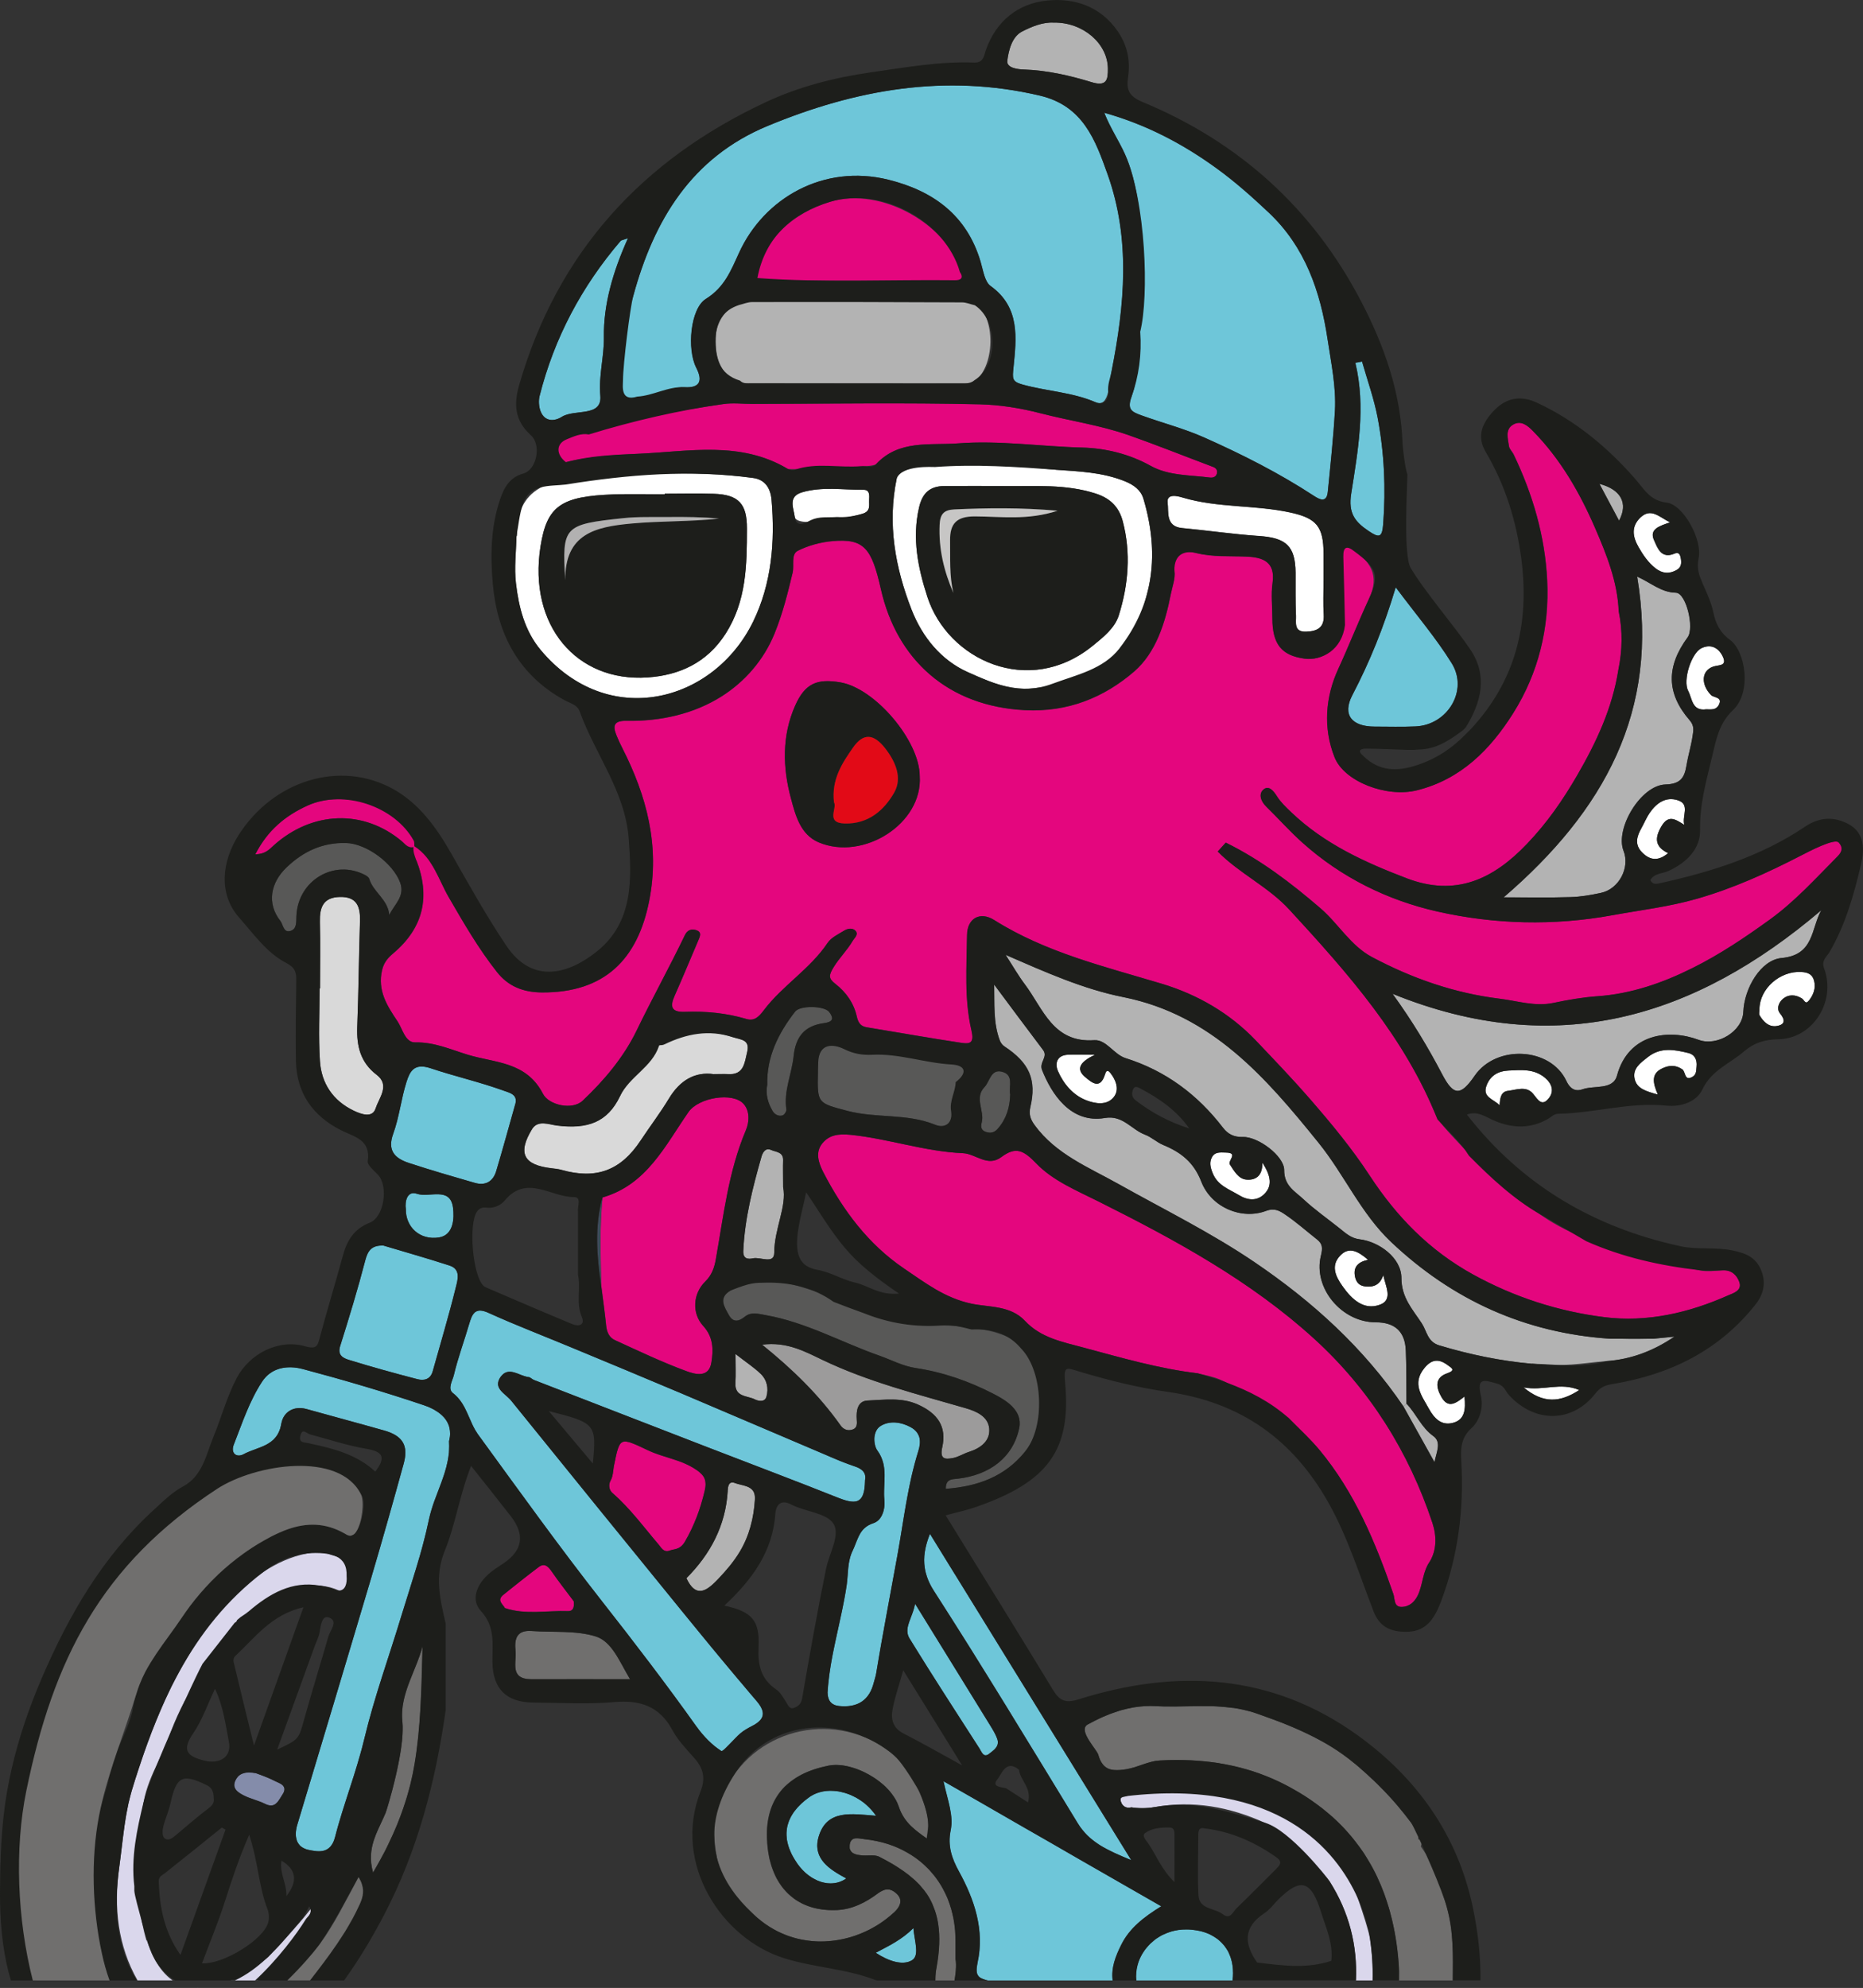 <?xml version="1.0" encoding="UTF-8"?> <svg xmlns="http://www.w3.org/2000/svg" id="Livello_2" data-name="Livello 2" viewBox="0 0 213.6 227.86"><rect x="0" y="0" width="213.6" height="227.86" fill="#333333" stroke="none"/><defs><style> .cls-1 { fill: #848caa; } .cls-2 { fill: #d9d9d9; } .cls-3 { fill: #9c9b9b; } .cls-4 { fill: #1d1e1b; } .cls-5 { fill: #b3b3b3; } .cls-6 { fill: #c7c6c5; } .cls-7 { fill: #fff; } .cls-8 { fill: #706f6e; } .cls-9 { fill: #e4067e; } .cls-10 { fill: #6ec6d9; } .cls-11 { fill: #e20a17; } .cls-12 { fill: #dad7ec; } .cls-13 { fill: #585857; } .cls-14 { fill: #3f4a5b; } .cls-15 { fill: #b2b1b1; } </style></defs><g id="Livello_1-2" data-name="Livello 1"><g><path class="cls-9" d="M137.31,157.41c-4.47-.53-8.77-1.79-13.1-2.95-2.43-.65-4.89-1.12-6.7-3.06-1.66-1.78-4.11-1.55-6.14-1.97-3.07-.65-5.33-2.41-7.72-4.03-4.1-2.78-6.99-6.65-9.26-11.03-.58-1.12-.93-2.32-.11-3.32.77-.94,1.79-1.12,3.24-.97,4.34.44,8.5,1.92,12.88,2.1,1.47.07,2.82,1.63,4.4.45,1.68-1.26,2.56-.78,4.02.74,1.89,1.96,4.61,3.09,7.12,4.34,8.8,4.4,17.46,9.11,24.77,15.78,6.32,5.77,10.81,12.92,13.52,21.08.48,1.44.54,3.13-.38,4.54-.76,1.16-.72,2.55-1.3,3.75-.4.83-1.02,1.32-1.85,1.33-.92.01-.75-.91-.95-1.49-2.04-5.9-4.42-11.62-8.45-16.48-1.09-1.32-2.38-2.47-3.57-3.7-3.62-2.5-4.25-2.75-7.22-4.1-.67-.31-.87-.5-3.19-1h0Z"></path><path class="cls-10" d="M71.41,38.57c.3-2.54.83-3.31,1.19-4.63,2.36-8.7,6.68-15.89,15.41-19.51,10.06-4.17,20.36-6.03,31.22-3.47,4.96,1.17,6.36,5.11,7.75,9,2.66,7.43,1.96,15.02.46,22.59-.16.79-.05,1.09-.39,2.4-.23.9-.61,1.52-1.43,1.16-2.68-1.16-5.61-1.26-8.37-2.03-1.24-.34-1.17-.69-1.05-1.95.33-3.35.8-6.89-2.62-9.35-.69-.49-.85-1.79-1.14-2.76-1.58-5.35-5.43-8.14-10.58-9.42-7.45-1.84-14.26,2.13-17.11,8.36-.94,2.05-1.67,3.97-3.81,5.3-1.78,1.1-2.19,5.76-1.1,7.89.82,1.61.31,2.33-1.33,2.24-1.93-.11-5.23,1.72-7.09,1.84-.98-.21-.31-3.26-.3-4.03,0-1.92.33-1.68.3-3.61h0Z"></path><path class="cls-10" d="M129,17.72c-.73-1.54-1.67-2.97-2.4-4.79,4.83,1.35,9.05,3.58,12.93,6.4,2.09,1.52,4.04,3.26,5.93,5.03,4.17,3.93,5.93,9.05,6.75,14.55.41,2.71.99,5.42.84,8.18-.18,3.1-.51,6.2-.82,9.3-.13,1.3-.95.87-1.58.46-4.01-2.63-8.27-4.78-12.65-6.72-2.32-1.03-4.76-1.65-7.12-2.51-1.12-.41-1.69-.65-1.16-2.12.85-2.38.77-4.67,1-7.48.86-12.03-.51-17.71-1.73-20.31h0Z"></path><path class="cls-10" d="M99.18,169.74c-.06,2.44-.83,2.83-3.03,1.96-4.99-1.99-10.03-3.88-15.04-5.82-6.64-2.56-13.27-5.14-19.91-7.71-.21-.08-.38-.31-.59-.33-1.08-.1-2.3-1.32-3.22-.02-.93,1.3.56,1.92,1.2,2.71,6.51,8.05,13.03,16.09,19.57,24.11,2.82,3.46,5.64,6.91,8.55,10.29,1.16,1.34.96,2.18-.53,2.93-.46.23-.93.5-1.32.83-.78.68-1.97,2.14-2.17,2.01-1.08-.7-2.05-1.69-2.81-2.76-3.48-4.89-7.12-9.64-10.83-14.36-4.92-6.26-9.57-12.75-14.27-19.19-1.07-1.47-1.26-3.48-2.85-4.71-.65-.5-.06-1.42.09-2.04.49-2.06,1.24-4.06,1.83-6.1.36-1.22.83-1.66,2.19-1.04,3.15,1.43,6.4,2.67,9.6,4,4.03,1.67,8.06,3.34,12.08,5.04,5.34,2.26,10.66,4.55,16,6.81,1.4.6,2.8,1.24,4.24,1.71.96.31,1.39.79,1.2,1.66h0Z"></path><path class="cls-5" d="M175.66,156.32c-3.62-.33-7.16-1.06-10.65-2.11-1.35-.41-1.41-1.62-1.99-2.51-1.04-1.6-2.35-2.94-2.35-5.22s-2.53-4.16-4.8-4.43c-.98-.12-1.6-.71-2.29-1.26-1.39-1.11-2.85-2.13-4.15-3.34-.96-.9-2.22-1.53-2.2-3.34,0-1.6-2.98-3.84-4.73-3.78-1.05.03-1.73-.35-2.28-1.06-2.92-3.8-6.58-6.54-11.19-7.99-1.33-.42-2.2-2.14-3.57-2.05-4.74.33-5.86-3.61-7.96-6.4-.72-.96-1.32-2.02-2.21-3.39,4.63,2.02,8.92,3.93,13.48,4.84,10.17,2.03,16.36,9.22,22.4,16.7,2.96,3.66,4.86,8.1,8.31,11.37,7.04,6.66,15.4,10.45,25.12,11.09,2.56,0,1.61.07,4.95,0,.81-.08,1.62-.16,2.43-.24-2.4,1.63-4.98,2.62-7.84,2.81-2.82.25-4.86.72-8.49.28h0Z"></path><path class="cls-10" d="M51.49,165.19c.21,3.34-1.69,5.96-2.3,8.93-.77,3.73-2.04,7.36-3.15,11.02-1.42,4.71-3.12,9.35-4.26,14.13-.92,3.84-2.38,7.48-3.36,11.28-.51,1.97-1.91,1.74-3.1,1.47-1.38-.31-1.64-1.53-1.24-2.85,2.83-9.42,5.67-18.85,8.47-28.28,1.3-4.37,2.53-8.76,3.74-13.15.56-2.04-.13-3.17-2.22-3.77-2.96-.84-5.93-1.63-8.9-2.46-1.57-.44-2.71.4-2.92,1.68-.42,2.61-2.7,2.62-4.32,3.49-.83.44-1.5-.13-1.13-1.08.96-2.46,1.79-5.01,3.25-7.23,1.09-1.66,2.96-1.9,4.64-1.46,4.66,1.24,9.3,2.6,13.87,4.14,1.84.62,3.5,1.83,2.93,4.14h0Z"></path><path class="cls-10" d="M133.14,218.5c-1.02.64-1.93,1.26-2.69,1.96-.78.7-1.42,1.48-1.9,2.44-.67,1.36-1.17,2.65-.99,4.1h-14.3s.07.02.1.03c-.05-.01-.09-.02-.13-.03-.18-.04-.34-.08-.47-.14-.13-.05-.25-.1-.35-.16-.07-.04-.14-.1-.19-.15-.04-.05-.07-.09-.11-.15-.19-.3-.19-.74-.04-1.46.81-3.7-.35-7.19-2.13-10.42-.83-1.51-1.32-2.94-.96-4.71.36-1.74-.35-3.46-.82-5.65h.01s.01,0,.01.01c1.35.77,2.69,1.54,4.02,2.3,1.81,1.05,3.61,2.08,5.4,3.11t.02.01c2.07,1.18,4.13,2.37,6.19,3.56,3.1,1.77,6.2,3.55,9.33,5.35Z"></path><path class="cls-9" d="M69.07,137.25c5.09-1.46,7.18-5.93,9.88-9.8,1.15-1.66,5.1-2.32,6.33-.9.72.83.63,2.09.24,3.01-2.01,4.73-2.55,9.79-3.44,14.77-.16.92-.44,1.8-1.19,2.53-1.45,1.4-1.59,3.67-.25,5.13,1.17,1.27,1.17,2.74.93,4.18-.29,1.83-1.92,1.34-2.86.99-2.8-1.03-5.5-2.32-8.21-3.56-.64-.29-.92-.91-.99-1.64-.16-1.54-.37-3.07-.57-4.6-.07-3.37-.2-6.74.15-10.1h0Z"></path><path class="cls-9" d="M67.34,49.54c5.05-1.55,10.37-2.47,15.6-3.22,1.1-.16,2.24-.01,3.36-.02,8.68-.01,17.37-.16,26.05.05,2.27.05,4.61.42,6.93,1.02,3.33.86,6.78,1.35,10.06,2.49,3.27,1.14,6.49,2.44,9.73,3.65.33.12.51.33.48.65-.04.47-.44.63-.8.58-2.31-.3-4.78-.2-6.82-1.34-2.47-1.38-5.23-2.02-7.81-2.09-4.76-.12-9.53-.85-14.28-.49-3.21.25-6.77-.44-9.39,2.38-.44.47-9.91.68-10.14.54-5.43-3.24-11.3-1.99-17.09-1.73-2.81.12-6.29.36-9.01,1.13-.13-1.37-1.61-2.66,3.12-3.62h0Z"></path><path class="cls-5" d="M160.92,161.22c-4.55-6.71-10.44-12.05-17.1-16.56-4.96-3.36-10.34-6.01-15.56-8.93-3.44-1.93-7.19-3.41-9.64-6.78-.5-.68-.66-1.27-.48-2.03.74-3.16-.1-5.09-2.98-6.98-.23-.15-.43-.43-.53-.69-.76-2.04-.59-4.2-.64-6.39,1.87,2.5,3.73,5.01,5.61,7.5.6.8-.47,1.4-.11,2.29,1.06,2.67,3.25,6.18,7.21,5.5,2.04-.35,3.04,1.33,4.58,1.91.75.28,1.37.88,2.11,1.19,2.02.84,3.49,1.96,4.36,4.21,1.15,2.96,4.61,4.39,7.42,3.34,1-.37,1.59.02,2.17.41,1.28.86,2.44,1.9,3.65,2.85.67.52.68,1,.46,1.89-.9,3.72,2.41,7.62,6.27,7.62,2.21,0,3.38,1.05,3.47,3.26.08,2.02.05,4.04.07,6.06-.11.11-.23.22-.34.33h0Z"></path><path class="cls-5" d="M85.06,43.96c-2.45-.77-3.08-2.98-3.01-5.22.07-1.89,1.19-3.52,3.01-4.13,9.01.02,17.52-.18,26.53-.17,2.71,1.78,2.58,7.82-.14,9.51-8.96.02-17.43-.02-26.39,0h0Z"></path><path class="cls-5" d="M172.4,102.86c11.5-9.89,17.9-21.36,15.31-36.77,1.59.71,2.74,1.81,4.44,1.85,1.19.03,2.14,4.04,1.35,5.11-2.47,3.35-2.46,6.42.22,9.5.57.65.43,1.21.34,1.79-.16,1.15-.52,2.28-.71,3.43-.23,1.4-.7,2.1-2.41,2.15-2.83.09-5.8,5.06-4.8,7.6.76,1.93-.52,4.37-2.58,4.82-1.15.25-2.33.45-3.51.49-2.44.07-4.88.02-7.68.02h0Z"></path><path class="cls-5" d="M159.66,113.91c18.76,7.61,34.66,2.76,49.16-9.58-1.19,2.1-.79,5.14-4.55,5.48-2.4.21-4.29,3.49-4.39,6.17-.09,2.24-3,4-5.12,3.21-3.39-1.27-8.05-.76-9.36,4.1-.46,1.68-2.61,1.09-3.96,1.57-.65.23-1.34.12-1.84-.95-1.83-3.9-8.06-4.19-10.52-.6-1.63,2.37-2.43,2.3-3.73-.18-1.6-3.05-3.37-6.02-5.68-9.21h0Z"></path><path class="cls-7" d="M64.87,55.01c7.12-.6,14.29-1.21,21.49-.23,1.35.18,1.98,1.16,2.1,2.5.42,4.82.01,9.61-2.1,13.96-4.53,9.29-16.66,12.47-24.36,3.27-1.84-2.2-2.52-4.91-2.84-7.66-.21-1.76.02-3.58.06-5.37.31,0-.99-5.62,5.66-6.46h0ZM76.21,56.59v.07c-1.95,0-3.9-.06-5.84.01-6.03.21-7.66,1.29-8.4,5.97-1.43,9.04,4.12,15.56,12.27,15.01,3.67-.25,6.83-1.69,8.95-5.01,2.4-3.73,2.44-7.87,2.45-12.06,0-2.82-.94-3.89-3.81-3.98-1.87-.06-3.75-.01-5.62-.01h0Z"></path><path class="cls-7" d="M121.04,53.85c2.7.19,5.32.28,7.89,1.3,1.09.43,1.88,1.03,2.17,2.02,1.04,3.47,1.37,7.19.46,10.73-.46,1.77-.82,3.31-1.78,4.86-2.17,3.51-5.54,4.77-8.75,5.76-.7.21-1.45.22-2.17.33-1.91.29-3.8-.13-5.58-.82-.78-.3-1.55-.65-2.32-.99-3.03-1.35-5.2-3.98-6.44-7.16-1.89-4.84-2.79-9.83-1.71-15.03.36-3.64,13.62-1.35,18.23-1.01ZM115.22,55.71c-2.32,0-4.64-.02-6.96,0-1.62.02-2.5.77-2.89,2.45-.82,3.55-.13,6.91.95,10.25,2.34,7.23,11.62,11.57,18.96,5.61,1.21-.98,2.53-2.02,2.99-3.49,1.11-3.52,1.41-7.16.45-10.79-.43-1.62-1.42-2.62-3.11-3.17-3.41-1.1-6.92-.82-10.4-.86h0Z"></path><path class="cls-13" d="M117.55,166.36c-2.34,2.92-5.48,4.03-9.11,4.29-.01-1.16.74-1.09,1.39-1.16,3.63-.42,6.33-2.43,7.03-5.81.42-2.05-1.58-3.21-3.02-3.95-2.77-1.42-5.74-2.46-8.9-2.93-1.41-.21-2.74-.92-4.11-1.4-4.36-1.53-8.44-3.85-13.06-4.66-.82-.15-1.68-.39-2.37.17-.75.61-1.37.68-1.84-.16-.52-.94-1.26-1.98.19-2.82,1.66-.99,3.93-1.53,7.61-.56,1.51.4,13.61,4.5,16.71,4.56,16.6.33,11.76,11.58,9.46,14.44h0Z"></path><path class="cls-9" d="M86.54,32.17c.89-4.71,4.35-7.74,8.64-9.04,5.95-1.8,13.67,2.73,15.29,8.47.21.95-1.75.57-2.49.57-7.03.03-14.41,0-21.44,0h0Z"></path><path class="cls-10" d="M94.89,193.96c.25-4.17,1.59-8.16,2.19-12.28.19-1.31.06-2.66.69-3.95.6-1.22.69-2.6,2.37-3.14,1-.33,1.37-1.62,1.26-2.68-.19-1.87.52-3.81-.79-5.63-.48-.67-.6-2.27.39-2.86.99-.59,2.28-.46,3.42.16,1.18.65,1.2,1.71.88,2.72-1.23,3.88-1.68,7.96-2.4,11.92-.82,4.51-1.69,9.03-2.43,13.55-.06.36-.19.71-.28,1.06-.5,2.04-1.84,2.94-4.01,2.71-.86-.09-1.29-.62-1.3-1.59h0Z"></path><path class="cls-10" d="M43.92,142.75c2.54.76,5.09,1.48,7.61,2.3,1.34.43.94,1.66.74,2.48-.8,3.24-1.76,6.44-2.66,9.66-.26.94-1,1.09-1.77.89-2.62-.68-5.23-1.4-7.82-2.2-.63-.2-1.37-.51-1.02-1.59,1.03-3.27,2.03-6.55,2.89-9.86.31-1.19.81-1.68,2.03-1.66h0Z"></path><path class="cls-2" d="M81.85,123.12c-2.16-.31-3.88.69-5.14,2.77-1,1.66-2.18,3.2-3.25,4.82-2.28,3.46-5.1,4.51-9.11,3.37-.36-.1-.73-.13-1.11-.18-3.21-.37-3.93-1.71-2.24-4.49.66-1.09,1.94-.53,2.86-.41,3.52.44,5.79-.38,7.22-3.35,1.12-2.32,3.79-9.68,12.95-6.78.92.3,1.99.26,1.63,1.72-.3,1.23-.36,2.64-2.2,2.52-.45-.03-.9,0-1.62,0h0Z"></path><path class="cls-10" d="M59.04,126.69c-.71,2.52-1.4,5.04-2.15,7.55-.35,1.17-1.22,1.7-2.43,1.35-2.55-.73-5.1-1.47-7.61-2.3-1.57-.52-2.48-1.39-1.76-3.36.7-1.91.9-3.99,1.52-5.93.38-1.19.86-2.18,2.75-1.56,2.76.92,5.63,1.57,8.38,2.57.73.26,1.73.45,1.3,1.68h0Z"></path><path class="cls-10" d="M106.62,175.8c7.58,12.28,15.15,24.55,23.09,37.42-2.8-1.15-4.83-2.09-6.14-4.24-5.44-8.91-10.84-17.85-16.49-26.63-1.4-2.18-1.41-4.13-.46-6.54h0Z"></path><path class="cls-10" d="M160.02,67.32c2.41,3.23,4.64,5.83,6.42,8.71,1.93,3.1-.46,7.07-4.14,7.24-1.57.07-3.14.02-4.71.02-2.59,0-3.74-1.32-2.55-3.6,1.98-3.79,3.58-7.7,4.97-12.36Z"></path><path class="cls-2" d="M36.69,113.29c0-2.54.04-5.09-.02-7.63-.04-1.65.37-2.81,2.29-2.85,1.96-.05,2.36,1.11,2.31,2.77-.13,4.04-.16,8.08-.31,12.12-.08,2.2.36,4.07,2.23,5.5,1.56,1.19.24,2.66-.12,3.83-.36,1.15-1.64.69-2.5.28-2.39-1.14-3.73-3.14-3.89-5.71-.18-2.76-.04-5.54-.04-8.3h.05,0Z"></path><path class="cls-7" d="M151.75,66.61c0,1.27-.07,2.55.02,3.82.1,1.53-.74,1.94-2.04,1.98-1.43.04-1.1-1.08-1.14-1.83-.08-1.65-.04-3.29-.05-4.94-.03-3.03-1.07-3.98-4.18-4.19-2.95-.2-5.88-.63-8.82-.91-1.93-.18-1.53-1.88-1.66-2.9-.15-1.14,1.22-.75,1.72-.6,4.01,1.19,8.23.83,12.28,1.7,3.1.66,3.86,1.63,3.88,4.74,0,1.05,0,2.1,0,3.15h0Z"></path><path class="cls-13" d="M111,121.97c-.03,1.11-.88,3.82-.98,5-.2,2.27-1.65,2.49-2.83,1.94-3.24-1.31-6.74-.71-10.03-1.58-3.44-.91-3.46-.84-3.39-4.4,0-.37,0-2.42.02-2.79,3.31-1.26,6.75-.32,9.93.2,2.05.33,5.59-.17,7.27,1.64h0Z"></path><path class="cls-10" d="M72,27.3c-1.74,3.87-2.81,7.61-2.76,11.35.03,2.25-.61,4.39-.41,6.7.22,2.5-2.94,1.49-4.42,2.43-.82.52-1.95.59-2.43-.64-.2-.52-.25-1.21-.11-1.75,1.68-6.66,4.83-12.57,9.29-17.78.08-.1.26-.1.85-.31Z"></path><path class="cls-9" d="M76.92,177.68c-.81.37-1.07-.25-1.37-.59-1.72-2.02-3.29-4.18-5.31-5.93-.48-.42-.46-1.03-.24-1.43.31-.57.28-1.14.39-1.71.67-3.36.66-3.31,3.89-1.78,1.83.87,3.93,1.08,5.63,2.29.84.6,1.17,1.14.88,2.36-.49,2.08-1.19,3.96-2.26,5.82-.5.86-1.08.85-1.63.99Z"></path><path class="cls-3" d="M87.37,154.13c2.86-.37,4.92.79,6.96,1.76,5.25,2.51,10.84,3.91,16.38,5.51,1.24.36,2.59.96,2.71,2.36.11,1.4-.99,2.23-2.32,2.65-.63.2-1.21.59-1.85.71-.88.16-1.53.16-1.22-1.23.52-2.35-.5-3.88-2.8-4.91-1.87-.83-3.85-.53-5.76-.45-1.14.05-1.32,1.14-1.24,2.17.03.43.07.96-.46,1.14-.54.19-1.04.03-1.39-.45-2.46-3.47-5.47-6.42-9.02-9.28h0Z"></path><path class="cls-13" d="M44.63,104.87c-.14-1.78-1.84-2.62-2.28-4.12-.05-.18-.28-.34-.46-.44-3.55-1.88-7.72.59-7.9,4.68-.03.67.09,1.5-.7,1.72-.79.22-.81-.74-1.14-1.16-1.57-1.99-1.14-4.37.72-6.14,1.94-1.85,4.12-2.85,6.79-2.79,2.37.05,5.42,2.35,6.22,4.54.58,1.58-.65,2.46-1.25,3.72h0Z"></path><path class="cls-8" d="M72.24,192.47c-3.97,0-7.63,0-11.3,0-2.56,0-1.68-1.91-1.83-3.24-.15-1.37.12-2.41,1.86-2.28,2.45.18,5.03-.08,7.31.62,1.88.58,2.72,2.83,3.96,4.91h0Z"></path><path class="cls-5" d="M120.84,2.59c3.34-.04,6.15,2.39,6.19,5.26.02,1.3-.14,2.1-1.91,1.56-2.5-.77-5.07-1.35-7.73-1.44-.68-.02-1.99-.17-1.9-.99.15-1.24.55-2.79,1.7-3.37,1.11-.56,2.4-1.1,3.65-1.01Z"></path><path class="cls-10" d="M100.44,208.13c-2.81-.22-5.66-.77-6.59,2.43-.72,2.48,1.26,3.71,3.18,4.75-1.67,1.21-4.14.43-5.63-1.73-2.1-3.02-1.43-5.6,1.42-7.61,2.12-1.5,5.78-.57,7.62,2.16h0Z"></path><path class="cls-10" d="M156.16,41.45c.61,2.14,1.37,4.25,1.79,6.42.76,4.04.95,8.12.63,12.23-.12,1.53-.46,1.58-1.65.78-1.59-1.07-2.36-2.05-2.01-4.29.78-4.94,1.69-9.94.48-15,.26-.05.51-.1.77-.15h0Z"></path><path class="cls-8" d="M109.59,225.81c-.02.19-.04.37-.06.57-.03.2-.06.41-.1.62h-2.2c0-.18,0-.36.02-.53.01-.16.03-.32.04-.48.01-.02.01-.03.01-.05.01-.12.03-.23.05-.35.36-1.97.42-3.62.21-5.03-.04-.27-.09-.53-.15-.78-.12-.51-.28-.98-.47-1.42-.18-.44-.41-.86-.67-1.25-.11-.16-.22-.31-.33-.45-.01-.01-.02-.03-.03-.04-.06-.07-.12-.15-.19-.22-.03-.04-.06-.07-.09-.11-.07-.09-.15-.17-.22-.26-.05-.04-.1-.09-.14-.14l-.07-.07c-.17-.17-.35-.35-.55-.51-.08-.07-.16-.14-.25-.21-.09-.08-.18-.16-.27-.22l-.02-.02c-.07-.06-.14-.11-.22-.16-.17-.14-.35-.26-.53-.38-.15-.1-.3-.2-.45-.3-.18-.12-.37-.24-.56-.35-.48-.28-.99-.56-1.52-.83-.07-.04-.14-.06-.21-.09-.11-.04-.23-.06-.36-.07-.33-.03-.7,0-1.05,0-.12,0-.24,0-.36-.01-.2-.02-.4-.04-.59-.08-.15-.04-.29-.09-.41-.15-.06-.03-.13-.08-.18-.13-.04-.03-.07-.07-.1-.11-.02-.02-.04-.06-.06-.09s-.04-.07-.05-.1c-.02-.05-.03-.09-.05-.14h0s.01-.03,0-.04c0-.09,0-.19,0-.3,0-.04,0-.09.01-.13.01-.07.03-.14.05-.2.04-.11.09-.2.15-.26.01-.02.03-.04.05-.05l.05-.05h0s.09-.06.14-.08c.05-.02.1-.03.16-.04.33-.05.73.05,1.04.08.99.1,1.93.3,2.8.59.76.24,1.48.56,2.14.95.56.31,1.07.67,1.55,1.06.26.22.52.45.76.7.06.06.13.12.19.19.02.02.03.03.05.05.12.14.25.28.37.43.14.16.28.33.4.5.2.27.39.55.57.85h0c.18.3.34.61.49.92.1.2.19.41.28.62.05.12.09.24.13.36.06.17.12.33.17.51.06.16.11.33.15.51.01.03.01.07.02.1.04.11.07.23.09.35.05.21.1.42.13.63.13.76.19,1.55.19,2.36v2.06c.07.4.07.83.04,1.27Z"></path><path class="cls-10" d="M104.92,183.82c3.04,4.93,5.83,9.43,8.61,13.94.31.51.64,1.03.82,1.58.28.81-.39,1.24-.9,1.65-.69.55-.88-.16-1.14-.56-2.69-4.2-5.43-8.38-8.03-12.63-.73-1.19.35-2.36.64-3.98h0Z"></path><path class="cls-5" d="M89.79,136.07c.45,2.18-1.01,4.74-1.02,7.51,0,1.37-1.58.46-2.43.65-.59.13-1.17.07-1.12-.88.17-3.69,1.08-7.23,2.08-10.75.11-.39.42-1.11,1.11-.79.55.25,1.41.21,1.38,1.19-.03.82,0,1.65,0,3.08h0Z"></path><path class="cls-8" d="M42.78,214.63c-.82-2.88.59-4.79,1.42-6.8.22-.53,2.28-7.38,1.94-10.49-.34-3.08,1.53-5.71,2.31-8.62-.12,4.51-.17,9.07-.9,13.45-.7,4.16-2.28,8.25-4.76,12.46h0Z"></path><path class="cls-5" d="M78.7,180.89c2.71-2.71,4.5-6,4.73-10.01.03-.59.15-1.16.85-.89.93.36,2.36.24,2.27,1.84-.12,2.15-.64,4.22-1.75,6.06-.68,1.12-1.56,2.15-2.47,3.1-1.19,1.25-2.5,2.36-3.63-.1h0Z"></path><path class="cls-9" d="M47.77,98.7c-.62-.82-1.29-1.94-1.69-2.27-4.39-3.69-10.26-3.48-14.66.44-.55.49-.95,1.01-2.15,1.06,1.42-2.79,3.48-4.46,6.03-5.61,4.12-1.85,10.26-.02,12.45,3.92.1.18,1.57,2.39,1.59,2.61l-1.57-.15h0Z"></path><path class="cls-13" d="M87.97,124.31c-.08-3.17,1.27-5.89,3.2-8.37.57-.73,3.37-.67,3.91.06.56.76.39,1.13-.62,1.27-2.17.29-3.24,1.52-3.47,3.81-.21,2.02-1.15,3.95-.83,6.07.03.21-.21.61-.41.68-.46.17-.93-.1-1.15-.46-.54-.91-.86-1.9-.63-3.06h0Z"></path><path class="cls-7" d="M91.12,59.23c-.11-.94-.83-2.3.82-2.79,2.33-.69,4.71-.28,7.07-.3.75,0,.66.7.64,1.18-.03.61.2,1.29-.78,1.58-1.02.31-7.58,1.74-7.75.33h0Z"></path><path class="cls-10" d="M46.53,138.58c-.12-.86.14-2.15,1.29-1.75,1.4.48,3.8-.86,4.12,1.59.15,1.16.1,3.15-1.61,3.42-2.2.34-3.83-1.2-3.8-3.25h0Z"></path><path class="cls-7" d="M201.72,115.71c0-2.38,2.36-4.45,4.81-4.3.78.05,1.28.28,1.47,1.04.21.86-.11,1.63-.62,2.27-.38.48-.52-.11-.78-.27-.72-.45-1.53-.51-2.21.08-.48.42-.7,1.13-.31,1.61.57.71.66,1.26-.28,1.45-.93.2-1.6-.44-2.05-1.22-.1-.17-.02-.44-.02-.66h0Z"></path><path class="cls-7" d="M125.54,120.9c-1.69.82-2.24,1.62-1.09,2.58.74.62,1.71,1.46,2.26-.37.21-.71.55-.22.83.18.55.82.74,1.75.17,2.46-.81,1.01-2.17.73-3.11.38-1.52-.56-2.64-1.87-3.29-3.36-.38-.86-.14-1.82,1.14-1.88.82-.04,1.63,0,3.1,0h0Z"></path><path class="cls-7" d="M167.91,160.07c.15,1.5.04,2.66-1.32,3.02-1.35.36-2.17-.54-2.77-1.63-.81-1.47-1.96-2.85-.53-4.63.85-1.06,1.69-1.1,2.69-.35.4.3,1.01.57-.06.94-1.43.5-1.29,1.59-.67,2.69.79,1.41,1.68.73,2.66-.03h0Z"></path><path class="cls-7" d="M158.6,146.15c.24,1.27,1.16,2.84-.39,3.4-1.86.68-3.23-.64-4.27-2.1-.81-1.14-1.42-2.4-.23-3.59,1-.99,2.01-.43,3.14.54-1.17.25-1.73.85-1.49,1.95.15.68.54,1.04,1.21,1.1.96.1,1.67-.21,2.03-1.31h0Z"></path><path class="cls-13" d="M115.82,125.47c-.04,1.48-.43,2.79-1.41,3.91-.41.47-.87.55-1.4.36-.52-.18-.58-.59-.45-1.08.34-1.33-.88-2.81.31-4.04.62-.65.73-2.09,1.99-1.78,1.43.35.78,1.7.96,2.63Z"></path><path class="cls-7" d="M193.12,94.55c-1-.61-1.81-1.24-2.64.18-.77,1.32-.76,2.32.77,3.06-1.04.88-2.01.9-2.97-.07-.91-.91-.63-1.84-.09-2.8.33-.58.58-1.21.96-1.76.78-1.12,1.85-1.89,3.23-1.43,1.43.47.44,1.83.73,2.82Z"></path><path class="cls-7" d="M195.63,81.31c-1.65.24-1.61-1.24-2.08-2.12-.64-1.21.36-4.33,1.52-4.89,1.08-.52,1.95-.05,2.43.91.6,1.2-.47.98-1.12,1.22-1.33.49-1.36,2.06-.2,3.24.33.33,1.41.21.86,1.18-.32.56-.88.46-1.4.46h0Z"></path><path class="cls-7" d="M171.93,126.69c-.69-.72-1.98-.91-1.51-2.22.42-1.18,1.34-1.7,2.51-1.76,1.47-.07,2.95-.24,4.22.83.81.69,1.05,1.55.43,2.34-.79,1-1.24.19-1.79-.49-.78-.97-1.92-.47-2.89-.36-.85.1-.91.89-.96,1.65h0Z"></path><path class="cls-7" d="M144.73,133.26c1.03,1.56,1.13,2.66.28,3.55-.85.88-1.91.81-2.98.16-1.13-.68-2.4-1.08-2.98-2.49-.28-.68-.41-1.26-.08-1.86.34-.62.98-.52,1.59-.51,1.5.02.18.94.46,1.37.49.74.97,1.63,1.86,1.73.96.1,1.9-.3,1.86-1.94h0Z"></path><path class="cls-7" d="M191.48,59.88c-1.2.41-2.42.77-1.84,2.04.38.83.8,2.21,2.35,1.54.49-.21.63.09.71.51.1.55.09,1.04-.45,1.36-.85.5-1.68.43-2.45-.18-.83-.66-1.41-1.5-1.93-2.42-.7-1.22-.86-2.38.21-3.41,1.21-1.14,2.13-.07,3.4.56h0Z"></path><path class="cls-7" d="M190.08,125.46c-1.34-.37-2.42-.67-2.66-1.81-.26-1.18.68-1.83,1.53-2.5,1.47-1.16,3.06-.84,4.63-.46.72.17,1.02.77.94,1.55-.05.45,0,.92-.46,1.18-.97.55-.77-.59-1.18-.86-.78-.53-1.54-.47-2.32-.09-1.3.63-1.02,1.71-.48,2.98h0Z"></path><path class="cls-1" d="M29.35,203.24c.41.16,1.34.46,2.18.9.57.29,1.55.54.85,1.57-.47.7-.79,1.65-2,1.04-.78-.39-1.68-.57-2.46-.98-.63-.33-1.37-.78-.92-1.71.36-.75,1-1.07,2.35-.83h0Z"></path><path class="cls-5" d="M84.33,155.2c1.27.98,2.14,1.55,2.87,2.25.73.7.95,1.68.67,2.64-.2.69-.98.48-1.32.31-.87-.44-2.34-.25-2.23-1.9.06-.93.01-1.87.01-3.31h0Z"></path><path class="cls-10" d="M100.41,223.83c1.55-.82,2.95-1.47,4.32-2.83.12,1.5.74,3.15-.17,3.69-1.05.63-2.67.12-4.16-.86h0Z"></path><path class="cls-5" d="M161.26,160.89c1.12,1.16,1.7,2.73,3.08,3.72.99.71.33,1.89.14,3-1.19-2.13-2.37-4.26-3.56-6.39.11-.11.23-.22.34-.33Z"></path><path class="cls-7" d="M181.07,159.33c-2.17,1.41-4.1,1.61-6.39-.31,2.29.43,4.22-.62,6.39.31Z"></path><path class="cls-5" d="M185.63,59.68c-.77-1.45-1.52-2.84-2.25-4.22,2.45.64,3.33,2.21,2.25,4.22Z"></path><path class="cls-14" d="M69.07,137.25c-.34,3.36-.21,6.73-.15,10.1-.49-3.37-.77-6.75.15-10.1Z"></path><path class="cls-9" d="M65.78,183.53c-.85-1.14-1.74-2.27-2.55-3.44-.39-.57-.82-.96-1.45-.49-1.39,1.04-2.74,2.13-4.09,3.21-.75.6-.07,1.03.2,1.5,2.37.8,4.81.27,7.22.35.69.02.74-.58.67-1.14h0Z"></path><path class="cls-9" d="M210.82,96.56c-.47-.52-3.44,1.05-4.37,1.53-3.8,1.96-7.68,3.72-11.85,4.92-3.23.93-6.47,1.3-9.73,1.89-6.76,1.23-13.51,1.06-20.09-.43-5.69-1.29-10.99-3.9-15.44-7.88-1.46-1.31-2.77-2.79-4.17-4.16-.62-.61-.89-1.45-.29-1.95.58-.48,1.12.14,1.53.78.42.68,1.04,1.26,1.63,1.83,3.79,3.63,8.43,5.74,13.26,7.58,5.62,2.15,9.92.1,13.78-3.94,2.28-2.38,4.09-4.99,5.75-7.85,2.23-3.84,4.04-7.73,4.73-12.11.46-2.23.5-4.47.04-6.71-.14-3.39-1.4-6.5-2.71-9.55-1.76-4.06-3.96-7.89-7.1-11.09-.64-.65-1.39-1.29-2.3-.75-.95.56-.59,1.61-.47,2.47.04.34.38.62.54.96,2.18,4.56,3.59,9.34,3.84,14.4.27,5.46-1,10.64-3.9,15.24-2.61,4.16-6.01,7.6-11.05,8.85-3.47.86-8.33-1-9.43-3.79-1.34-3.38-1.02-6.98.41-10.09,1.23-2.67,2.3-5.41,3.54-8.08,1.25-2.71.22-4.24-2.3-6.1-1.08.17-.69,1.76-.76,2.46-.22,2.25.35,4-.03,6.67-.34,2.79-2.26,4.12-4.34,3.84-2.58-.36-3.65-1.63-3.65-4.62,0-1.35-.16-2.72.02-4.04.35-2.44-1.11-2.95-2.98-3.03-1.93-.08-3.85.07-5.77-.41-1.58-.4-2.78-.1-2.49,2.07.11.83-.24,1.74-.42,2.61-.65,3.33-1.7,6.73-4.21,8.9-3.46,2.98-7.58,4.68-12.52,4.43-8.79-.44-14.69-5.76-16.52-13.89-1.06-4.68-1.93-5.8-5.53-5.49-1.37.12-2.78.5-4,1.11-.8.41-.39,1.66-.59,2.51-.57,2.38-1.15,4.73-2.08,7-1.25,3.05-3.43,5.51-6.03,7.16-3.2,2.03-7.02,2.89-10.9,2.82-1.48-.03-1.65.54-1.17,1.7.2.47.41.94.64,1.39,2.82,5.53,4.34,11.25,3.1,17.53-1.32,6.73-5.13,10.55-12.29,10.51-2.17-.01-3.88-.71-5.15-2.33-2.12-2.67-3.82-5.61-5.53-8.56-1.17-2.02-1.79-4.47-3.94-5.85l-.1.1c-.05.53.11.98.31,1.48,1.63,4.16.84,7.74-2.64,10.68-.55.46-1.06.99-1.28,1.91-.56,2.38.6,4.15,1.76,5.87.59.87.88,2.46,2.04,2.43,2.18-.05,4.07.82,6.02,1.41,3.1.95,6.72.77,8.63,4.49.65,1.28,3.36,1.91,4.55.78,2.45-2.31,4.7-4.99,6.18-8.04,1.78-3.68,3.76-7.25,5.53-10.93.3-.63.78-.73,1.27-.59.75.22.44.77.24,1.26-.89,2.08-1.75,4.17-2.67,6.24-.58,1.29-.39,1.93,1.19,1.87,2.38-.09,4.74.13,7.04.82.91.27,1.42-.24,1.99-1,2.14-2.84,5.3-4.72,7.31-7.72.42-.62,1.24-1,1.92-1.42.38-.23.94-.33,1.27.02.4.43-.12.84-.32,1.17-.62,1.06-1.51,1.92-2.17,2.98-.59.96-.61,1.32.18,1.93,1.25.97,2.12,2.22,2.47,3.77.15.67.42,1.1,1.11,1.21,3.63.6,7.25,1.24,10.88,1.79,1.04.16,1.49,0,1.15-1.45-.83-3.57-.55-7.27-.5-10.92.02-1.89,1.48-2.74,3.11-1.7,5.92,3.72,12.63,5.32,19.21,7.3,4.12,1.24,7.81,3.39,10.77,6.49,2.1,2.21,4.23,4.43,6.24,6.74,2.44,2.81,4.81,5.66,6.82,8.75,3.1,4.73,6.86,8.59,11.85,11.34,4.73,2.6,9.77,4.23,15.05,4.9,4.93.62,9.72-.49,14.25-2.51.53-.23,1.62-.52,1.23-1.55-.29-.78-.89-1.35-1.87-1.31-.9.04-1.82.18-2.69,0-14.91-3.21-17.05-5.71-19.07-6.91-.29-.18-.58-.37-.86-.57-.53-.37-1.05-.76-1.55-1.17-1.27-1.05-2.41-2.23-3.59-3.39-1.04-1.02-2.08-2.04-3.06-3.11-.81-.89-1.75-1.81-2.22-2.93-.34-.82-.71-1.62-1.09-2.42-.77-1.57-1.62-3.1-2.53-4.59-1.83-2.96-3.91-5.76-6.13-8.44-2.22-2.68-4.56-5.26-6.92-7.82-2.42-2.62-5.72-4.12-8.2-6.65.31-.34.61-.68.92-1.02,3.99,1.96,7.49,4.63,10.85,7.52,2.07,1.78,3.45,4.29,5.92,5.6,4.59,2.44,9.46,4.14,14.63,4.77,2.04.25,4.06.93,6.18.48,1.65-.35,3.33-.64,5.01-.76,3.9-.27,7.53-1.54,10.94-3.24,3.12-1.56,6.06-3.54,8.9-5.59,2.87-2.07,5.26-4.73,7.76-7.24.52-.52.59-1.03.1-1.56h0ZM93.86,96.55c-2.1-.89-2.66-3.12-3.17-5.02-.96-3.53-1.05-7.2.47-10.63,1.14-2.58,2.51-3.13,5.17-2.69,3.99.66,9.12,6.71,9.12,10.76.36,5.43-6.46,9.75-11.59,7.58h0Z"></path><path class="cls-8" d="M105.52,205.46c-.31-.74-.69-1.44-1.22-2.17-1.3-1.79-2.54-2.95-4.56-3.9-1.63-.77-3.42-1.19-5.23-1.21-3.67-.05-7.24,1.52-9.63,4.32-.15.18-.29.36-.44.54-1.08,1.41-2.3,2.93-2.48,4.71-.22,2.16-.03,4.82.68,6.88.64,1.89,2.32,3.43,3.75,4.79,4.79,4.57,11.79,3.79,16.12-.22.49-.46,1.18-1.3.29-2.14-.7-.65-1.32-.65-2.15-.03-1.37,1.03-2.92,1.83-4.68,1.91-4.98.24-8.05-3.1-8.05-8.69,0-4.26,2.41-6.95,7.07-7.87,2.71-.54,7.08,1.8,8.04,4.7.6,1.81,1.83,2.67,3.22,3.65-.02-.02.17-1.3.17-1.45,0-.55-.08-1.09-.22-1.62-.2-.8-.42-1.52-.7-2.2h0Z"></path><path class="cls-1" d="M27.19,185.7s-.1-.05-.14-.07c.05.02.14.07.14.07Z"></path><path class="cls-4" d="M105.45,88.97c.36,5.43-6.46,9.75-11.59,7.58-2.1-.89-2.66-3.12-3.17-5.02-.96-3.53-1.05-7.2.47-10.63,1.14-2.58,2.51-3.13,5.17-2.69,3.99.66,9.12,6.71,9.12,10.76h0ZM95.62,91.96c.41.66-1.02,2.37,1.24,2.43,2.7.07,4.49-1.52,5.65-3.52.98-1.68.17-3.57-1.04-5.12-1.29-1.63-2.46-1.76-3.64-.1-1.27,1.8-2.52,3.7-2.21,6.31h0Z"></path><path class="cls-4" d="M76.21,56.59c1.87,0,3.75-.05,5.62.01,2.87.09,3.82,1.15,3.81,3.98,0,4.19-.06,8.32-2.45,12.06-2.12,3.31-5.29,4.76-8.95,5.01-8.14.55-13.69-5.97-12.27-15.01.74-4.68,2.36-5.75,8.4-5.97,1.94-.07,3.89-.01,5.84-.01v-.07h0ZM64.81,66.51c-.05-5.33,3.45-6.12,7.57-6.5,3.35-.31,6.71-.2,10.06-.57-1.94-.19-3.87-.2-5.81-.18-1.72.02-3.45-.05-5.15.13-6.86.72-7.05.95-6.67,7.12h0Z"></path><path class="cls-4" d="M115.22,55.71c3.48.04,6.98-.24,10.4.86,1.69.54,2.68,1.55,3.11,3.17.96,3.64.65,7.27-.45,10.79-.46,1.47-1.79,2.51-2.99,3.49-7.33,5.96-16.61,1.63-18.96-5.61-1.08-3.34-1.77-6.7-.95-10.25.39-1.69,1.27-2.43,2.89-2.45,2.32-.02,4.64,0,6.96,0h0ZM121.26,58.54c-4.27-.37-8.04-.32-11.82-.15-1.23.05-1.65.55-1.7,1.78-.12,2.75.49,5.31,1.58,7.8-.48-1.99-.34-4-.38-6.01-.03-1.98.78-2.77,2.83-2.77,3,.01,6.06.47,9.5-.65h0Z"></path><path class="cls-11" d="M95.62,91.96c-.31-2.61.94-4.5,2.21-6.31,1.17-1.66,2.35-1.54,3.64.1,1.22,1.55,2.02,3.43,1.04,5.12-1.16,2.01-2.95,3.59-5.65,3.52-2.26-.06-.83-1.77-1.24-2.43h0Z"></path><path class="cls-15" d="M64.81,66.51c-.38-6.18-.19-6.4,6.67-7.12,1.7-.18,3.43-.11,5.15-.13,1.93-.02,3.87,0,5.81.18-3.34.37-6.71.26-10.06.57-4.12.38-7.63,1.17-7.57,6.5h0Z"></path><path class="cls-6" d="M121.26,58.54c-3.44,1.13-6.5.66-9.5.65-2.05,0-2.86.79-2.83,2.77.03,2.01-.1,4.03.38,6.01-1.08-2.49-1.7-5.05-1.58-7.8.05-1.23.47-1.73,1.7-1.78,3.78-.17,7.55-.22,11.82.15h0Z"></path><path class="cls-8" d="M166.56,227h-6.17c.02-.65.01-1.31-.04-1.98-.15-1.97-.45-3.84-.91-5.61-.06-.25-.13-.5-.21-.75v-.02s-.02-.04-.02-.06-.01-.04-.02-.06c-.07-.23-.14-.46-.22-.69-.08-.24-.16-.49-.25-.73-.09-.24-.18-.48-.28-.72-.09-.24-.19-.47-.3-.7-.08-.18-.16-.36-.24-.54-.13-.28-.27-.56-.42-.84-.14-.27-.29-.54-.45-.81-.1-.17-.2-.34-.3-.5-.25-.43-.53-.85-.84-1.26-.14-.19-.28-.38-.43-.57-.02-.03-.04-.05-.06-.08-.15-.19-.29-.37-.44-.55-.15-.18-.3-.35-.46-.53-.18-.21-.37-.41-.56-.61-.18-.18-.36-.37-.55-.55-.37-.37-.76-.72-1.17-1.05-.4-.34-.82-.68-1.26-.99-.87-.64-1.81-1.24-2.82-1.8-.02-.02-.05-.04-.08-.05-.23-.12-.46-.24-.69-.36-.98-.5-1.97-.93-2.97-1.3-.01-.01-.02-.01-.03-.01-.49-.18-.99-.34-1.49-.48-.01,0-.03-.01-.04-.01-.23-.06-.46-.13-.69-.19-.03-.01-.06-.01-.09-.02-.41-.11-.83-.2-1.25-.28-.27-.06-.54-.11-.81-.15-.17-.04-.34-.06-.52-.09-.44-.06-.88-.12-1.32-.16-1.06-.11-2.13-.16-3.21-.16-.66,0-1.31.01-1.97.05-.17.01-.33.03-.49.06h-.02c-.32.05-.64.14-.95.24-.16.04-.32.1-.48.16-.16.05-.32.11-.48.16-.31.11-.63.21-.96.29-.15.04-.31.07-.47.1-.5.08-.94.12-1.33.09h-.04s-.09-.01-.14-.02c-.07,0-.13-.02-.19-.03-.13-.03-.25-.06-.36-.11-.17-.07-.32-.17-.46-.31-.07-.07-.14-.14-.2-.23-.1-.13-.19-.28-.27-.45-.09-.18-.16-.37-.22-.6-.16-.58-2.19-2.62-1.36-3.36.04-.05.09-.09.15-.12.28-.15.57-.3.86-.44.14-.07.28-.14.43-.21.28-.14.57-.26.86-.38h.01c.24-.1.48-.2.72-.28.25-.09.5-.17.74-.25.19-.06.39-.12.59-.16.12-.03.24-.06.35-.09h.02c.21-.05.42-.09.63-.13.04,0,.07-.01.11-.02.81-.13,1.64-.19,2.5-.14.3.01.59.03.89.04,1.76.04,3.52-.07,5.27-.03.25,0,.5,0,.75.02.15.01.31.02.46.03.23.02.45.04.68.06.24.02.48.05.72.08.11,0,.21.02.31.04.11.02.22.04.32.05.21.04.42.08.64.13.5.11,1.01.25,1.52.43.5.18,1,.35,1.5.54.48.17.95.35,1.42.53.99.39,1.97.81,2.92,1.27.47.23.94.46,1.39.71.01,0,.02,0,.02.01.46.25.91.51,1.35.78.45.28.89.58,1.33.89.43.32.87.65,1.29,1h.01c.31.25.61.51.9.78,0,.01.03.02.04.03.28.25.55.5.82.75.29.26.57.53.85.8.55.55,1.08,1.1,1.6,1.67.26.29.52.58.77.88.49.59.97,1.19,1.44,1.81h.01s.03.05.05.08c.37.49.82.97.82,1.63,0,.08-.01.16-.02.25.06,0,.11.02.15.03.27.08.27.27.23.48h0c-.02.12-.06.23-.07.33.23.32.44.65.64.98.01,0,.02.03.02.05.95,1.6,1.55,3.31,2.08,5.14h0s.02.07.03.09c.07.23.13.47.2.71.79,2.81.7,5.59.68,8.37Z"></path><path class="cls-10" d="M141.37,226.11c0,.3-.02.6-.06.89h-11.04c-.02-.16-.03-.31-.03-.47,0-1.03.32-2,.88-2.82h0c.11-.17.23-.33.36-.48s.26-.3.4-.44c.15-.14.3-.27.46-.4h0c.09-.07.18-.15.28-.21.1-.07.2-.13.3-.19.2-.13.41-.24.63-.32.15-.07.3-.13.45-.18.22-.08.46-.15.7-.2.09-.02.18-.04.28-.05.01-.01.02-.01.03-.01.04-.01.09-.01.14-.02h.04c.08,0,.16-.02.25-.03.19-.02.38-.03.57-.03.41,0,.81.04,1.18.11.36.05.71.14,1.03.26.17.06.35.13.51.21.08.04.15.08.22.12.07.03.13.07.2.11.27.16.52.34.75.56.12.11.23.22.33.34.11.12.2.24.29.37.1.13.18.27.26.41,0,0,.01,0,.01,0,.06.14.13.28.19.43.06.15.12.31.17.47.14.48.21,1,.21,1.56Z"></path><path class="cls-12" d="M157.37,227h-1.92c.18-3.97-.75-7.79-3.03-11.38-.32-.5-5-5.61-7.33-6.66-.02,0-.03-.02-.05-.02-4.06-1.83-8.25-2.61-12.66-1.8h-.03c-.23.04-.45.07-.67.09-.24.02-.47.03-.7.03s-.48-.01-.72-.03c-.18-.02-.37-.04-.56-.07-.18.05-.34.05-.48.03-.19-.04-.35-.13-.48-.28-.1-.11-.18-.25-.24-.43-.07-.22-.04-.33.05-.4h0s.04-.04.06-.05c.15-.07.38-.08.55-.15h.01c8.13-3.44,21.96,2.07,25.84,9.86.07.13.34.88.67,1.84,0,.01.01.01.01.02h0c.56,1.62,1.26,3.81,1.37,4.55.25,1.65.35,3.27.31,4.85Z"></path><path class="cls-12" d="M22.67,227.86s-.05-.01-.07-.01h.07Z"></path><path class="cls-12" d="M36.09,218.11c-.04.1-.22.53-.49,1.11,0,.01,0,.02,0,.03-.03.09-.07.17-.12.24-.7,1.5-1.86,3.77-2.84,4.59,0,0-1.25,1.38-3.07,2.92h-3.16c2.02-.82,3.55-2.02,4.13-2.51.03-.02.07-.05.1-.09.04-.04.08-.07.12-.1.05-.06.1-.1.15-.16.07-.06.13-.12.19-.19.05-.05.1-.1.14-.15.34-.37.85-.92,1.43-1.54.09-.09.17-.19.25-.28.96-1.06,2.02-2.27,2.68-3.14.22-.29.39-.54.5-.73Z"></path><path class="cls-12" d="M39.74,182.81c-.28-.19-.57-.36-.88-.5h-.01c-.65-.31-1.35-.49-2.06-.55-.04-.01-.1-.02-.15-.02-.74-.05-1.49.02-2.2.22-6.61,1.87-9.74,7.46-10.88,9.14-.87,1.27-1.68,2.55-2.39,3.89-.01,0-.01.01-.01.01-.58,1.1-1.1,2.23-1.54,3.42-.06.14-.11.28-.16.42-.39,1.07-.89,2.12-1.36,3.17-.69,1.45-1.34,2.92-1.62,4.49,0,.03,0,.06-.02.09-.94,5.5-.89,10.1-.18,13.75.15.74.32,1.45.52,2.11.01-.03.03-.07.04-.09h0s0-.03,0-.03c0,0,.02.09.06.24,0,.04.02.08.04.12.05.18.12.34.18.51.14.39.34.87.62,1.38.02.05.04.09.07.13.46.81,1.1,1.68,1.98,2.29h-4.02c-2.25-3.96-2.75-8.34-2.1-13.01.11-.74.19-1.49.28-2.23.27-2.24.54-4.48,1.19-6.63.96-3.17,2.08-6.4,3.45-9.53.23-.52.47-1.04.71-1.55.25-.52.5-1.03.76-1.53,0-.02.01-.03.02-.04,2.08-4.02,4.67-7.74,8.05-10.72.64-.57,1.33-1.1,2.05-1.57,1.52-1.01,3.2-1.77,4.97-2.12.25-.05.5-.09.75-.12.57-.08,1.17-.1,1.69.14.03.01.06.03.1.04.21.08.53.17.85.27.01,0,.02.01.03.01.5.14,1.01.32,1.17.57.68,1.08,0,2.56-.01,3.83Z"></path><path class="cls-4" d="M162.6,210.84v-.02s-.01,0-.02,0l.02.03h0Z"></path><path class="cls-4" d="M154.55,216.2v-.02s0,0-.02,0l.02.03h0Z"></path><path class="cls-4" d="M22.66,227.85h-.06s.05.01.07.01h-.01ZM211.96,94.48l-.02-.02c-1.65-.88-3.32-.83-4.99.3-5.07,3.41-10.79,5.19-16.7,6.49-.58.13-.79.04-1.04-.37.47-.8,1.39-.73,2.09-1.05,2.08-.95,3.66-2.54,3.62-4.68-.06-2.96.72-5.65,1.38-8.44.47-1.96.79-3.8,2.39-5.31,2.19-2.08,1.43-6.75-.33-8.05-1.22-.89-1.67-1.98-1.91-3.12-.25-1.2-.75-2.23-1.22-3.31-.4-.93-.73-1.73-.48-2.92.47-2.16-1.78-6.18-3.66-6.39-1.94-.23-2.58-1.55-3.6-2.71-3.2-3.65-6.88-6.71-11.31-8.76-1.76-.81-3.43-.6-4.87.9-1.36,1.41-2.04,2.94-.97,4.76,2.25,3.81,3.52,7.92,4.09,12.3.96,7.42-.67,14.02-5.89,19.57-.15.15-.3.3-.46.45-1.56,1.63-3.37,2.83-5.55,3.56-2.31.78-4.38.76-6.21-1.02-.75-.62-.34-.86.33-.85,1.55.01,3.09.09,4.64.14h.78c.33-.02.66-.04,1-.06,1.83-.15,3.27-1.15,4.68-2.2.11-.11.22-.23.32-.34,1.76-2.86,2.53-5.86.53-8.87-1.71-2.55-5.3-6.73-6.86-9.38-.88-1.48-.37-9.56-.38-10.73-.24-.6-.53-2.95-.55-3.51-.21-5.88-2.1-11.25-4.79-16.39-5.57-10.64-13.99-18.21-25.05-22.79-1.56-.65-1.84-1.43-1.64-2.78.29-1.94-.06-3.69-1.19-5.33-1.98-2.85-4.94-3.82-8.06-3.51-3.34.33-5.86,2.32-7.05,5.69-.21.58-.22,1.46-1.34,1.42-3.99-.15-7.88.56-11.83,1.12-4.25.61-8.3,1.66-12.06,3.42-14.15,6.61-23.88,17.19-28.27,32.4-.65,2.26-.51,4.11,1.34,5.78,1.23,1.11.67,3.95-.85,4.38-1.6.45-2.22,1.61-2.68,2.96-1.08,3.16-1.12,6.45-.84,9.69.51,5.74,2.95,10.45,8.23,13.34.63.35,1.45.5,1.74,1.3,1.76,4.88,5.2,9.14,5.61,14.52.36,4.73.53,9.6-3.6,12.94-3.22,2.6-7.4,3.89-10.43-.63-2.3-3.42-4.3-7.02-6.33-10.59-1.69-2.96-3.67-5.71-6.64-7.36-6.1-3.37-13.73-.98-17.72,5.27-1.92,3.02-2.36,6.75.08,9.49,1.64,1.85,3.13,4,5.35,5.16,1.06.55,1.19,1.08,1.18,2.01-.04,3.07-.09,6.14-.04,9.22.07,3.68,1.9,6.3,5.15,7.95,1.51.77,3.46,1.06,3.08,3.56-.06.45.72,1.07,1.17,1.55,1.23,1.3.72,4.86-.94,5.5-1.8.71-2.61,2.04-3.08,3.78-.84,3.09-1.78,6.16-2.61,9.25-.26.97-.3,1.54-1.7,1.14-3.04-.88-6.38.82-7.87,3.65-1.13,2.16-1.75,4.52-2.67,6.75-.84,2.05-1.23,4.45-3.47,5.66-1.27.68-2.27,1.69-3.32,2.65-5.89,5.37-9.78,12.11-12.88,19.32-1.43,3.33-2.62,6.77-3.43,10.3-.42,1.8-.74,3.61-.94,5.45C.09,211.01.01,214.08,0,217.01c-.01,3.06.24,6.15,1,9.12.08.29.16.58.25.87h2.92c-1.82-5.56-1.95-11.38-1.21-17.33,1.2-9.67,4.45-18.61,9.88-26.68,3.42-5.07,7.31-9.79,12.95-12.66.92-.46,1.8-1.11,2.94-.75,4.43-2.88,9.92-1.11,12.64,1.69l.02.02c.62.68.19,3.22-.54,4.26-.1.16-.22.28-.34.36h-.01c-.07.04-.13.07-.19.09-.12.04-.24.04-.34,0-.17-.04-.32-.15-.48-.24-2.24-1.26-4.34-1.21-6.42-.5-.69.24-1.37.55-2.05.9-.23.11-.46.24-.69.37-.24.14-.49.28-.73.43-.23.14-.47.29-.7.44-.35.23-.69.46-1.02.7-1.01.71-1.95,1.49-2.84,2.34-.29.28-.58.57-.87.86-.84.87-1.64,1.8-2.38,2.78-.32.43-.64.88-.95,1.34-.47.7-.97,1.39-1.47,2.08-.5.68-1,1.38-1.47,2.08-.45.65-.87,1.32-1.23,2.02-.12.24-.24.48-.35.72-.26.53-.46,1.08-.63,1.65-.05.15-.1.29-.14.44-.12.4-.21.82-.28,1.25-.27,1.65-1.1,3.27-1.79,4.93-.36.87-.68,1.75-.86,2.65-.03.08-.04.17-.06.25-.18.98-.5,1.97-.84,2.98-.84,2.44-1.84,4.97-1.42,7.55.5,2.98.4,5.68,1.09,8.69.33,1.44.64,2.91,1.11,4.29h3.18c-2.37-3.84-2.65-8.37-2-13.01.1-.74.19-1.49.28-2.23.03-.28.07-.56.1-.84.07-.56.14-1.12.22-1.68.04-.28.08-.55.13-.83.04-.28.09-.56.15-.83.09-.55.21-1.1.36-1.64.06-.27.14-.54.22-.81.24-.8.49-1.6.76-2.39.13-.4.26-.8.4-1.19.13-.4.27-.8.42-1.2.14-.4.28-.8.44-1.19.14-.41.29-.81.46-1.2.15-.4.31-.79.48-1.18.16-.4.33-.79.5-1.18.22-.53.46-1.04.71-1.55.24-.52.49-1.03.76-1.53,0-.02.01-.03.02-.04.15-.29.31-.58.47-.87,2.37-4.31,5.43-8.22,9.63-11.42.11-.08.22-.17.33-.25,1.4-1.05,2.96-1.69,4.64-1.87.67-.08,1.35-.08,2.06-.01.17.02.33.04.48.07.32.06.6.15.85.27.01,0,.02.01.03.01.77.38,1.21,1.08,1.16,2.25.07.84-.15,1.65-.88,1.65h-.01c-.15,0-.31-.04-.5-.11-.54-.2-1.05-.35-1.56-.44-.04-.01-.1-.02-.15-.02-3.13-.55-5.71.88-8.15,2.98h-.01c-.27.24-.6.43-.9.64-.13.11-.25.22-.38.32l-.02.02h0c-.04.15-.13.24-.26.29-1.22,1.56-2.44,3.12-3.67,4.68l-.02.02c-.31.56-1.11,2.22-2.06,4.3-.01,0-.01.01-.01.01-.49,1.06-1.02,2.23-1.54,3.42-.53,1.21-1.06,2.44-1.52,3.59-.76,1.85-1.37,3.48-1.62,4.49,0,.04-.02.07-.03.1-.75,3.1-1.45,6.32-1.05,9.6v.53c.02.45.49,2.17.88,3.61.26.91.49,1.71.56,2v.02s.02.07.04.11c0,.03.02.07.03.1,0,.04.02.08.04.12.04.14.11.32.18.51.04.11.08.22.13.33,0,.01.01.03.02.04.06.18.15.37.24.57.07.15.15.3.23.44.02.05.04.09.07.13.59.98,1.36,1.76,2.25,2.29h6.87c1.37-.65,2.53-1.52,3.59-2.51.03-.02.07-.05.1-.09.04-.04.08-.07.12-.1.05-.06.1-.1.15-.16.07-.06.13-.12.19-.19.05-.05.1-.1.14-.15.5-.48.98-1,1.43-1.54.09-.09.17-.19.25-.28.63-.73,1.24-1.47,1.87-2.2.2-.38.4-.76.67-1.28.07.12.12.24.14.34.04.15.04.27,0,.38,0,.01,0,.02,0,.03-.03.09-.07.17-.12.24-.13.19-.32.35-.43.53-1.02,1.65-3.18,4.56-5.79,6.98h4.15c1.11-1.21,2.14-2.53,3.09-3.93.04-.05.08-.11.11-.15.02-.05.06-.09.09-.14,1.58-2.36,2.9-4.85,4.41-7.62,0,0,0,.01.01.01.19.3.32.58.39.84.28.9.02,1.63-.31,2.35v.02c-.23.51-.49,1.02-.76,1.52s-.55.99-.85,1.47c-.16.25-.32.51-.49.76-.16.25-.32.49-.49.74-.96,1.41-2.01,2.78-3.06,4.13h3.91c1.7-2.36,3.21-4.88,4.58-7.5,3.86-7.37,5.91-15.3,7.07-23.49,0-3.3,0-6.61,0-9.9-.63-2.76-1.31-5.39-.12-8.32,1.24-3.03,1.69-6.38,3.03-9.76,1.65,2.08,3.13,3.92,4.57,5.78,1.62,2.1,1.35,3.88-.82,5.36-.62.42-1.27.81-1.81,1.31-1.29,1.19-2,2.89-.81,4.18,1.68,1.83,1.3,3.82,1.32,5.85.04,3.07,1.58,4.62,4.71,4.64,3.08.02,6.17.21,9.22-.05,3.01-.27,5.23.46,6.72,3.24.63,1.16,1.6,2.16,2.49,3.17,1.02,1.15,1.33,2.26.72,3.82-3.27,8.34,2.49,16.91,9.58,19.12,3.43,1.08,7.06,1.19,10.43,2.49.07.03.15.05.23.06h6.69c0-.18.01-.36.01-.53.01-.16.03-.32.04-.48.01-.02.01-.03.01-.05.02-.12.04-.24.06-.35.36-1.97.42-3.62.2-5.03-.04-.27-.09-.53-.15-.78-.06-.26-.13-.5-.21-.74-.08-.23-.17-.46-.26-.68-.18-.44-.41-.86-.67-1.25-.11-.16-.22-.31-.33-.45-.01-.01-.02-.03-.03-.04-.06-.07-.13-.14-.19-.22-.03-.04-.06-.07-.09-.11-.07-.09-.15-.17-.22-.26-.05-.04-.1-.09-.14-.14l-.07-.07c-.17-.17-.35-.35-.55-.51-.08-.07-.16-.14-.25-.21-.09-.08-.18-.15-.27-.22l-.02-.02c-.07-.06-.14-.11-.22-.16-.17-.14-.35-.26-.53-.38-.15-.1-.3-.2-.45-.3-.18-.12-.37-.24-.56-.35-.48-.28-.99-.56-1.52-.83-.07-.04-.14-.06-.21-.09-.11-.03-.23-.05-.36-.07-.33-.03-.69,0-1.05,0-.12,0-.24,0-.36-.01-.2-.02-.4-.04-.59-.08-.15-.04-.29-.08-.41-.15-.06-.03-.13-.08-.18-.13-.04-.03-.07-.07-.1-.11-.02-.02-.04-.06-.06-.09s-.04-.07-.05-.1c-.02-.05-.03-.09-.05-.14h0s.01-.03,0-.04c0-.09,0-.19,0-.3,0-.04,0-.09.01-.13.01-.07.03-.14.05-.2.04-.11.09-.2.15-.26.01-.02.03-.04.05-.05l.05-.05h0s.09-.06.14-.08c.05-.02.1-.03.16-.04.14-.02.28-.01.44,0,.14.02.27.04.4.06h.08s.13.03.13.03c.98.1,1.92.3,2.79.58.76.25,1.47.57,2.14.95.55.31,1.07.67,1.55,1.06.26.22.52.45.76.7.06.06.13.12.19.19.02.02.03.03.05.05.12.14.25.28.37.43.14.16.28.33.4.5.2.27.4.56.57.85h0c.18.31.34.61.49.92.1.2.19.41.28.62.05.12.09.24.13.36.03.08.06.16.09.25.03.08.06.17.08.26.06.17.11.34.15.51.01.03.01.07.02.1.04.11.07.23.09.35.05.21.1.42.13.63.14.76.2,1.55.2,2.37v2.05c.07.4.07.82.03,1.27-.01.18-.03.38-.06.57-.02.2-.05.41-.09.62h3.79s.08.02.13.03c-.03-.01-.07-.02-.1-.03-.19-.04-.35-.09-.5-.14-.13-.05-.25-.1-.35-.16-.07-.04-.14-.1-.19-.15-.04-.05-.07-.09-.11-.15-.17-.3-.17-.74-.02-1.46.81-3.7-.35-7.18-2.13-10.42-.83-1.5-1.32-2.94-.96-4.71.36-1.74-.35-3.45-.82-5.64,1.35.77,2.69,1.54,4.02,2.3,1.81,1.05,3.61,2.08,5.4,3.11t.02.01c2.07,1.18,4.13,2.37,6.19,3.56,3.1,1.77,6.2,3.55,9.33,5.35-1.02.64-1.93,1.26-2.69,1.96-.77.71-1.4,1.49-1.88,2.45-.68,1.35-1.18,2.64-.99,4.09h2.71c-.02-.16-.03-.31-.03-.47,0-.58.1-1.14.28-1.66.06-.17.13-.35.21-.51h0c.11-.23.23-.45.37-.65h0c.11-.17.23-.33.36-.48s.26-.3.4-.44c.15-.14.3-.27.46-.4h0c.09-.07.18-.15.28-.21.1-.07.2-.13.3-.19.2-.13.41-.24.63-.32.15-.07.3-.13.45-.18.22-.08.46-.15.7-.2.09-.02.18-.04.28-.05.01-.01.02-.01.03-.01.04-.01.09-.01.14-.02h.04c.08,0,.16-.02.25-.03.1-.01.19-.02.29-.01.1-.01.2-.01.3-.01.41,0,.8.04,1.16.1.37.06.71.15,1.03.26.17.06.35.13.51.21.08.04.15.08.22.12.07.03.13.07.2.11.27.16.52.34.75.56.12.11.23.22.33.34.11.12.21.24.29.37.1.13.18.27.26.41,0,0,.01,0,.01,0,.07.14.14.28.19.43.08.15.13.31.17.47.15.48.23,1.01.23,1.57,0,.3-.02.59-.06.88h14.15c.17-3.97-.76-7.79-3.04-11.37-.32-.5-4.55-5.81-7.33-6.67h-.02s-.03-.02-.05-.02c-4.03-1.25-7.81-2.47-11.95-1.91-.24.03-.47.07-.71.11h-.03c-.23.05-.45.08-.67.09-.24.02-.47.03-.7.03s-.48-.01-.72-.03c-.18-.01-.36-.03-.54-.06-.19.05-.35.05-.5.02-.19-.04-.35-.13-.48-.28-.05-.05-.09-.12-.13-.19-.03-.07-.06-.14-.09-.23-.06-.2-.04-.32.03-.41h0s.04-.05.06-.05c.14-.12.36-.13.55-.15h.01c17.42-2.02,24.04,6.19,26.51,11.7,0,.01.01.01.01.02h0c1.05,2.35,1.34,4.2,1.39,4.55.25,1.65.35,3.27.31,4.85h3.02c.02-.66.01-1.31-.04-1.98-.15-1.97-.45-3.85-.93-5.61-.06-.25-.13-.5-.21-.75v-.02s-.02-.04-.02-.06-.01-.04-.02-.06c-.07-.23-.14-.46-.22-.69-.08-.24-.16-.49-.25-.73-.09-.24-.18-.48-.28-.72-.09-.24-.19-.47-.3-.7-.08-.18-.16-.36-.24-.54-.13-.28-.27-.56-.42-.84-.14-.27-.29-.54-.45-.81-.1-.17-.2-.34-.3-.5-.25-.43-.53-.85-.84-1.26-.14-.19-.28-.38-.43-.57-.02-.03-.04-.05-.06-.08-.15-.19-.29-.37-.44-.55-.15-.18-.3-.35-.46-.53-.18-.21-.37-.41-.56-.61-.18-.18-.36-.37-.55-.55-.37-.37-.76-.72-1.17-1.05-.4-.34-.82-.68-1.26-.99-.87-.65-1.81-1.25-2.82-1.8-.02-.02-.05-.04-.08-.05-.22-.12-.44-.24-.67-.36-.98-.51-1.98-.94-2.99-1.3-.01-.01-.02-.01-.03-.01-.49-.18-.99-.34-1.49-.48-.01,0-.03-.01-.04-.01-.23-.06-.46-.13-.69-.19-.03-.01-.06-.01-.09-.02-.41-.11-.83-.2-1.25-.28-.27-.06-.54-.11-.81-.15-.17-.04-.34-.06-.52-.09-.44-.06-.88-.12-1.32-.16-1.06-.11-2.13-.16-3.21-.16-.65,0-1.29.02-1.95.06-.17.01-.34.03-.51.05,0,.01-.01.01-.02,0-.32.06-.64.15-.95.24-.16.05-.32.11-.48.16-.16.05-.32.11-.48.16-.32.12-.64.22-.96.29-.15.04-.31.07-.47.1-.5.08-.94.12-1.33.09h-.04s-.09-.01-.14-.02c-.07,0-.13-.02-.19-.03-.13-.03-.25-.06-.36-.11-.17-.08-.32-.18-.46-.31-.07-.07-.14-.14-.2-.23-.1-.13-.19-.28-.27-.45-.07-.18-.15-.38-.21-.6-.15-.57-2.16-2.6-1.37-3.36.05-.04.1-.08.16-.11.28-.15.56-.3.85-.45.14-.07.28-.14.43-.21.28-.14.57-.26.86-.38h.01c.24-.1.48-.2.72-.28.25-.09.5-.17.74-.25.19-.06.39-.12.59-.16.12-.03.24-.06.35-.09h.02c.21-.05.42-.09.63-.13.04,0,.07-.01.11-.02.82-.13,1.66-.18,2.52-.13.29,0,.58.03.87.03,1.76.04,3.52-.07,5.27-.03.25,0,.5,0,.75.02.15.01.31.02.46.03.23.02.45.04.68.06.24.02.48.05.72.08.11,0,.21.02.31.04.11.02.22.04.32.05.21.04.42.08.64.13.5.11,1.01.25,1.52.43.5.18,1,.35,1.5.54.48.17.95.35,1.42.53.99.39,1.97.81,2.92,1.27.47.22.93.46,1.39.71.01,0,.02,0,.02.01.46.24.9.5,1.35.78.45.28.9.57,1.33.89.44.31.87.64,1.29,1h.01c.31.25.61.51.9.78,0,.01.03.02.04.03.28.23.55.48.82.75.29.25.57.52.85.8.55.54,1.09,1.09,1.6,1.67.26.29.52.58.77.88.5.59.98,1.19,1.44,1.81h.01s.03.05.05.08c.15.24.45.83.82,1.63.04.09.09.18.13.28.07.16.15.31.23.48h0c.18.42.38.85.57,1.31.01,0,.02.03.02.05.78,1.75,1.6,3.74,2.08,5.14h0s.02.07.03.09c.09.27.17.51.22.72.79,2.82.7,5.58.68,8.36h3.17c.02-2.7-.27-5.49-.88-8.37-1.73-8.26-6.4-14.82-13.19-19.71-9.86-7.1-20.72-7.67-31.98-4.14-1.6.51-2.24.13-3-1.13-4.07-6.69-8.2-13.35-12.27-19.95,1.13-.31,2.35-.57,3.51-.97,8.2-2.86,10.89-6.48,10.19-14.16-.18-2.07.08-1.82,1.73-1.32,3.29.98,6.65,1.82,10.05,2.3,8.33,1.19,14.33,5.43,18.44,12.76,2.22,3.97,3.53,8.25,5.15,12.42.61,1.56,1.66,2.18,3.17,2.3,2.33.17,3.54-.77,4.55-3.45,1.95-5.19,2.65-10.56,2.33-16.09-.08-1.38-.08-2.66,1.19-3.81.9-.82,1.37-2.32,1.06-3.67-.5-2.15.36-1.83,1.87-1.4.84.24.94.86,1.33,1.29,2.95,3.23,7.24,3.24,9.91-.15.57-.73,1.11-.96,1.98-1.1,6.52-1.07,12.16-3.79,16.36-9.08.95-1.19,1.28-2.51.67-3.98-.6-1.47-1.75-1.94-3.26-2.25-2.01-.42-4.06-.06-5.99-.49-9.92-2.15-18.21-7.02-24.48-15.09,1.22-.47,2.15.28,3.16.71,2.09.88,4.16.94,6.17-.23.38-.22.63-.56,1.15-.57,4.16-.07,8.21-1.37,12.41-.93,1.71.17,3.45-.47,4.09-1.82,1.05-2.24,3.13-2.97,4.76-4.37,1.22-1.04,2.41-1.39,3.99-1.42,3.93-.08,6.63-4.32,5.23-8.11-.35-.94.3-1.34.62-1.89,1.84-3.14,2.8-6.61,3.62-10.09.38-1.6.43-3.57-1.43-4.56ZM152.64,224.75c-2.81.95-5.66.54-8.5.2-1.52-2.14-1.61-4.05.82-5.65.61-.39,1.06-1.03,1.59-1.56,2.58-2.57,3.79-2.19,4.92,1.45.57,1.82,1.4,3.57,1.17,5.56ZM137.39,210.31c0-.5.1-.89.72-.74,3.05.37,5.76,1.57,8.25,3.33.79.56.3.98-.13,1.41-1.48,1.47-2.95,2.97-4.45,4.41-.42.4-.72,1.36-1.57.7-.93-.74-2.71-.53-2.8-2.17-.12-2.31-.02-4.63-.02-6.94ZM131.27,210.13c.77-.59,1.78-.66,2.76-.66.68,0,.62.51.63.94.01,1.64,0,3.28,0,5.32-1.51-1.45-2.08-3.08-3.02-4.45-.23-.33-.75-.86-.37-1.15ZM193.12,94.55c-1-.61-1.81-1.24-2.64.18-.77,1.33-.76,2.32.78,3.06-1.05.88-2.01.9-2.97-.07-.91-.91-.63-1.84-.09-2.8.32-.58.58-1.21.95-1.76.78-1.12,1.86-1.89,3.23-1.43,1.44.47.44,1.82.74,2.82ZM195.08,74.3h-.01c1.08-.53,1.95-.06,2.43.9.6,1.2-.47.98-1.12,1.22-1.33.49-1.36,2.06-.2,3.25.33.33,1.41.21.86,1.18-.32.56-.89.46-1.41.45-1.64.24-1.6-1.23-2.07-2.11-.64-1.21.36-4.34,1.52-4.89ZM193.5,73.04c-2.47,3.35-2.45,6.43.22,9.51.57.65.43,1.2.35,1.79-.17,1.15-.52,2.27-.71,3.43-.23,1.4-.7,2.1-2.41,2.15-2.82.09-5.79,5.06-4.8,7.6.76,1.93-.51,4.38-2.57,4.82-1.15.25-2.33.46-3.51.49-2.43.08-4.87.03-7.68.03,11.51-9.89,17.91-21.36,15.31-36.77,1.59.71,2.74,1.81,4.44,1.85,1.19.02,2.13,4.02,1.36,5.1ZM188.09,59.31c1.21-1.13,2.12-.07,3.39.56-1.2.41-2.42.77-1.84,2.04.38.83.8,2.21,2.35,1.54.49-.21.63.09.72.51.1.55.09,1.04-.46,1.36-.85.49-1.67.42-2.44-.19-.84-.66-1.41-1.5-1.94-2.42-.7-1.22-.86-2.38.22-3.4ZM185.63,59.68c-.77-1.45-1.51-2.84-2.25-4.22,2.45.64,3.34,2.21,2.25,4.22ZM166.45,76.02c1.93,3.1-.46,7.07-4.14,7.24-1.56.07-3.14.02-4.7.02-2.59,0-3.74-1.32-2.56-3.6,1.98-3.79,3.58-7.7,4.98-12.36,2.41,3.22,4.64,5.82,6.42,8.7ZM154.92,56.58c.77-4.94,1.69-9.94.47-15,.26-.05.52-.09.78-.14.61,2.14,1.37,4.25,1.78,6.42.77,4.04.95,8.12.64,12.24-.12,1.53-.46,1.58-1.66.77-1.59-1.06-2.36-2.05-2.01-4.29ZM139.54,19.33c2.09,1.51,4.04,3.25,5.92,5.03,4.18,3.93,5.94,9.05,6.76,14.55.4,2.7.99,5.42.84,8.17-.18,3.11-.51,6.21-.82,9.3-.13,1.3-.95.87-1.58.46-4.01-2.62-8.26-4.77-12.64-6.72-2.32-1.02-4.76-1.65-7.12-2.5-1.12-.41-1.69-.66-1.17-2.12.85-2.38,1.19-4.91,1-7.48,1.02-4.05.66-14.85-1.73-20.31-.68-1.56-1.67-2.97-2.39-4.79,4.83,1.35,9.05,3.58,12.93,6.41ZM148.54,65.63c-.03-3.04-1.07-3.99-4.18-4.2-2.95-.2-5.88-.63-8.83-.91-1.93-.18-1.52-1.88-1.66-2.9-.15-1.14,1.22-.75,1.72-.6,4.02,1.2,8.24.83,12.28,1.7,3.1.66,3.86,1.63,3.88,4.74.01,1.04,0,2.09,0,3.14,0,1.28-.06,2.55.02,3.82.1,1.53-.74,1.94-2.04,1.98-1.43.04-1.11-1.08-1.14-1.83-.08-1.65-.04-3.3-.05-4.94ZM128.37,74.3c-1.88,2.42-4.87,3.02-7.7,4.07-3.76,1.4-6.75-.01-9.72-1.33-3.02-1.35-5.2-3.99-6.44-7.16-1.88-4.84-2.78-9.83-1.7-15.03.6-1.57,4.13-1.31,4.4-1.32,4.62-.34,9.22-.02,13.83.31,2.7.19,5.32.28,7.89,1.3,1.08.44,1.87,1.03,2.17,2.03,1.83,6.13,1.26,11.99-2.74,17.13h.01ZM131.92,53.39c-2.47-1.38-5.23-2.02-7.8-2.09-4.77-.12-9.54-.85-14.28-.48-3.21.25-6.77-.45-9.39,2.38-.44.47-1.15.17-1.73.23-2.51.22-5.07-.45-7.55.4-.25.09-.63.05-.86-.09-5.43-3.23-11.3-1.98-17.09-1.73-2.81.12-5.6.21-8.32.98-1.17-.9-1.17-2.14.09-2.64.78-.31,1.61-.72,2.52-.55,5.05-1.55,10.19-2.74,15.42-3.49,1.1-.16,2.24-.01,3.36-.02,8.68-.01,17.37-.15,26.05.05,2.27.06,4.61.42,6.93,1.02,3.33.87,6.79,1.35,10.06,2.49,3.27,1.15,6.49,2.44,9.73,3.66.33.12.51.33.48.64-.03.48-.44.63-.8.59-2.31-.3-4.77-.2-6.82-1.35ZM98.87,58.89c-1.01.31-2.01.43-2.9.37-1.09.08-2.03-.09-2.98.35-.55.25-1.7,1.03-1.87-.38-.11-.94-.83-2.31.82-2.8,2.33-.69,4.71-.27,7.07-.29.75-.01.66.69.64,1.18-.03.61.2,1.28-.78,1.57ZM110.27,34.66h0c.5-.01,1,.22,1.5.33,2.7,1.78,2.68,6.9-.04,8.59-.5.43-1.11.37-1.7.37-7.98,0-15.96,0-23.93-.01-.44,0-.9.05-1.25-.31-2.45-.76-2.87-2.65-2.8-4.89.06-1.89.87-3.18,2.69-3.78.5-.12,1-.34,1.51-.34,8-.01,16.01,0,24.02.04ZM86.84,31.87c.89-4.71,4.04-7.44,8.33-8.74,5.95-1.8,13.26,2.3,14.88,8.04.48.71.09.96-.56.95-7.55-.09-15.11.3-22.65-.25ZM117.19,3.61c1.11-.57,2.4-1.1,3.65-1.02,3.34-.04,6.15,2.39,6.18,5.26.02,1.31-.14,2.11-1.9,1.56-2.5-.76-5.07-1.35-7.73-1.44-.68-.02-1.99-.17-1.9-.99.15-1.23.55-2.79,1.7-3.37ZM88.01,14.44c10.06-4.17,20.36-6.03,31.22-3.48,4.97,1.17,6.36,5.11,7.76,9.01,2.66,7.43,1.96,15.02.46,22.59-.16.78-.48,1.53-.39,2.4.09.92-.61,1.51-1.44,1.15-2.68-1.16-5.61-1.26-8.37-2.03-1.24-.34-1.18-.69-1.05-1.95.33-3.34.8-6.89-2.63-9.35-.68-.49-.85-1.79-1.14-2.76-1.57-5.34-5.42-8.14-10.58-9.42-7.45-1.84-14.26,2.13-17.11,8.36-.94,2.05-1.67,3.97-3.81,5.3-1.78,1.09-2.2,5.76-1.11,7.89.83,1.6.31,2.33-1.32,2.23-1.93-.1-3.58.97-5.44,1.08-1.93.59-1.64-1.15-1.63-1.9.01-1.87.81-8.29,1.17-9.61,2.36-8.69,6.67-15.89,15.41-19.51ZM61.86,45.4c1.68-6.66,4.83-12.57,9.29-17.78.08-.09.26-.1.85-.31-1.74,3.87-2.82,7.6-2.76,11.35.03,2.25-.62,4.39-.41,6.7.22,2.5-2.94,1.49-4.43,2.43-.82.52-1.94.59-2.42-.64-.2-.52-.25-1.21-.12-1.75ZM61.99,74.51c-1.84-2.2-2.52-4.91-2.84-7.66-.21-1.76.02-3.58.06-5.37.23-1.21.33-2.45.71-3.61.8-2.45,3.03-2.11,4.95-2.33,7.13-1.15,14.29-1.73,21.49-.75,1.36.19,1.98,1.17,2.1,2.5.41,4.82.01,9.61-2.11,13.96-4.53,9.29-16.65,12.47-24.36,3.26ZM33.98,104.99c-.03.67.08,1.5-.7,1.72-.8.23-.82-.74-1.14-1.15-1.57-1.99-1.14-4.37.72-6.14,1.94-1.85,4.12-2.85,6.79-2.79,2.38.05,5.43,2.35,6.23,4.54.57,1.58-.65,2.46-1.25,3.71-.14-1.77-1.84-2.62-2.29-4.12-.05-.18-.27-.35-.46-.45-3.55-1.88-7.72.59-7.9,4.68ZM43.08,127.04h-.01c-.35,1.15-1.64.69-2.5.28-2.39-1.14-3.73-3.14-3.89-5.72-.18-2.76-.04-5.53-.04-8.3h.05c0-2.55.05-5.09-.01-7.63-.04-1.66.37-2.81,2.29-2.86,1.95-.04,2.36,1.11,2.31,2.78-.13,4.04-.16,8.08-.32,12.12-.08,2.2.36,4.07,2.24,5.5,1.56,1.19.24,2.66-.12,3.83ZM39,154.29c1.03-3.27,2.03-6.55,2.89-9.87.31-1.18.81-1.68,2.03-1.66,2.54.76,5.09,1.48,7.61,2.3,1.34.42.94,1.66.74,2.47-.8,3.25-1.76,6.44-2.66,9.66-.27.94-1.01,1.09-1.77.89-2.62-.68-5.23-1.4-7.82-2.2-.63-.19-1.36-.5-1.02-1.59ZM109.04,127.31c.24,1.46-.7,2.06-1.85,1.6-3.24-1.31-6.74-.71-10.03-1.58-3.43-.91-3.45-.84-3.38-4.4,0-.37.02-.74.03-1.12.07-2.27,1.7-2.18,2.99-1.55,1.09.54,2.09.69,3.19.64,3.09-.16,6.02.94,9.07,1.11,1.68.09,1.89.96.51,2.03-.03,1.11-.71,2.11-.53,3.27ZM94.47,117.28h-.01c-2.17.29-3.24,1.51-3.47,3.8-.21,2.02-1.15,3.96-.83,6.08.03.21-.21.6-.41.68-.46.17-.93-.1-1.15-.46-.53-.91-.85-1.9-.63-3.06-.08-3.18,1.27-5.89,3.2-8.37.57-.73,3.37-.67,3.91.06.57.76.4,1.13-.61,1.27ZM96.83,142.99c1.61,1.92,3.61,3.49,6.24,5.28-2.21.24-3.53-.92-5-1.25-1.49-.33-2.79-1.19-4.35-1.47-2.08-.37-2.68-1.77-2.16-4.87.21-1.29.57-2.55.87-4.01,1.45,2.12,2.75,4.36,4.4,6.32ZM88.41,131.81c.55.25,1.41.21,1.38,1.19-.03.82,0,1.64,0,3.07.45,2.19-1.01,4.75-1.02,7.52,0,1.37-1.59.46-2.43.64-.6.13-1.17.07-1.12-.88.17-3.69,1.08-7.23,2.08-10.75.11-.4.42-1.11,1.11-.79ZM85.51,129.56h0c-2,4.74-2.55,9.79-3.44,14.78-.16.91-.44,1.79-1.19,2.53-1.45,1.4-1.59,3.66-.25,5.12,1.17,1.28,1.17,2.74.93,4.19-.29,1.82-1.92,1.33-2.86.99-2.8-1.03-5.5-2.32-8.21-3.56-.64-.29-.92-.91-1-1.64-.15-1.54-.37-3.07-.57-4.61-.49-3.37-.77-6.74.15-10.1,5.08-1.46,7.18-5.93,9.87-9.8,1.16-1.66,5.1-2.32,6.33-.91.72.83.64,2.09.24,3.01ZM84.33,155.2c1.27.99,2.14,1.55,2.87,2.26.74.7.95,1.67.68,2.64-.2.69-.99.48-1.33.3-.87-.44-2.34-.25-2.23-1.89.05-.93.01-1.88.01-3.31ZM85.67,120.61c-.3,1.23-.37,2.64-2.21,2.52-.44-.03-.9,0-1.61,0-2.17-.31-3.88.69-5.14,2.77-1,1.66-2.18,3.2-3.25,4.82-2.29,3.46-5.1,4.51-9.11,3.38-.36-.1-.74-.14-1.11-.18-3.21-.37-3.93-1.71-2.24-4.49.66-1.08,1.94-.53,2.86-.41,3.52.44,5.79-.38,7.22-3.35,1.12-2.32,3.66-3.32,4.48-5.79.06-.17.23.02.66-.19,2.48-1.19,5.04-1.71,7.81-.8.93.3,1.99.26,1.64,1.72ZM65.82,137.21h0c.9,0,.36,1.1.45,1.7v7.19c.34,1.59-.25,3.23.43,4.83.41.97-.34,1.15-1.09.84-3.21-1.33-6.39-2.7-9.58-4.07-.2-.08-.43-.17-.59-.31-1.26-1.2-1.74-7.11-.75-8.52.32-.46.7-.49,1.15-.44.81.09,1.61-.31,2-.79,2.53-3.08,5.33-.4,7.98-.43ZM59.04,126.69c-.71,2.52-1.4,5.04-2.15,7.55-.35,1.17-1.22,1.7-2.43,1.35-2.55-.74-5.1-1.47-7.62-2.3-1.56-.53-2.47-1.4-1.75-3.36.69-1.91.9-3.99,1.52-5.93.38-1.18.86-2.19,2.75-1.56,2.76.93,5.63,1.58,8.38,2.57.73.27,1.72.45,1.3,1.68ZM50.33,141.84c-2.2.35-3.83-1.2-3.8-3.25-.13-.86.14-2.15,1.28-1.75,1.41.48,3.8-.87,4.13,1.58.15,1.16.1,3.15-1.61,3.42ZM35.36,165.42c-.53-.11-1.11-.05-.93-.83.22-.97.72-.28,1.14-.17,2.17.58,4.31,1.29,6.51,1.66,1.94.33,2.11,1.06.95,2.6-2.16-2.01-4.9-2.67-7.67-3.26ZM23.44,201.81c-2.15-.53-2.55-1.28-1.26-3.18,1-1.47,1.6-3.22,2.47-5.06,1,2.16,1.21,4.15,1.59,6.07.35,1.78-1.07,2.59-2.8,2.17ZM26.94,189.85c2.29-2.13,4.18-4.8,7.85-5.62-1.9,5.31-3.68,10.29-5.67,15.85-.89-3.61-1.63-6.61-2.34-9.61-.05-.19.03-.5.16-.62ZM23.7,204.62h.01c.64.31.79.84.79,1.48.1.6-.23.9-.69,1.25-1.25.94-2.42,1.98-3.61,2.97-.41.34-.9.77-1.36.36-.24-.21-.23-.86-.13-1.27.22-.92.63-1.78.83-2.7.69-3.11,1.37-3.46,4.16-2.09ZM18.2,215.65c-.02-.56.38-.69.73-.96,2.18-1.72,4.34-3.47,6.5-5.21.14.08.29.15.43.23-1.69,4.7-3.38,9.4-5.17,14.37-1.87-2.66-2.39-5.48-2.49-8.43ZM30.75,220.36c-.54,1.97-5.16,4.82-7.59,4.68.9-2.4,1.88-4.75,2.65-7.16.76-2.39,1.54-4.75,2.76-7.58,1.06,3.23,1.1,5.99,2.1,8.53.18.45.21,1.06.08,1.53ZM30.75,206.91c-.12-.03-.24-.08-.38-.15-.79-.39-1.68-.57-2.46-.97-.31-.16-.64-.35-.85-.62-.04-.05-.07-.1-.1-.16-.06-.12-.1-.25-.1-.4,0-.16.04-.33.13-.53.07-.15.16-.28.26-.4.04-.06.09-.11.15-.15.07-.06.14-.11.22-.15.03-.02.07-.04.1-.05.03-.02.07-.03.11-.04h.01s.09-.04.14-.05c.08-.02.16-.04.25-.05.05-.01.1-.01.15-.01.02-.01.04-.01.07-.01h.08c.23,0,.5.03.81.08.16.06.39.15.66.24.23.09.47.18.73.29.26.11.53.24.79.37.05.03.11.05.17.08h.01c.12.05.24.11.36.17.06.04.12.07.18.1.03.02.06.04.09.07.03.02.06.04.08.07.03.02.05.05.07.08.02.02.04.05.05.08.09.15.11.33.03.57-.02.05-.05.11-.08.17-.03.06-.07.12-.11.18-.04.07-.09.14-.13.21-.05.07-.09.14-.13.21-.09.14-.18.28-.28.4-.05.06-.1.11-.16.16-.22.21-.51.32-.92.21ZM32.84,217.33c.03-1.52-.81-2.6-.57-4.06,1.71,1.01,1.9,2.37.57,4.06ZM31.78,200.54c1.48-4.08,2.9-8,4.32-11.91.18-.49.44-.97.53-1.47.13-.78.27-2.04,1.05-1.77,1.16.39.19,1.45-.03,2.19-.91,3.16-1.89,6.3-2.77,9.47-.64,2.31-.59,2.32-3.1,3.49ZM48.44,188.77c-.03,1.1-.05,2.2-.09,3.3v.1c0,.42-.03.84-.04,1.26-.04.85-.07,1.69-.12,2.53-.12,2.09-.32,4.18-.66,6.22-.13.78-.29,1.56-.48,2.33-.08.32-.17.65-.26.97-.09.32-.18.65-.29.97-.1.32-.21.65-.32.97-.08.23-.16.46-.25.69-.13.35-.27.7-.41,1.06-.3.71-.61,1.42-.96,2.13-.15.33-.31.65-.48.98-.2.38-.41.77-.63,1.16-.22.39-.44.78-.67,1.18,0,.01-.01.01-.01.02-.22-.76-.28-1.45-.23-2.09.01-.24.04-.48.09-.7.01-.12.04-.23.07-.34.02-.11.05-.22.09-.33.02-.11.05-.22.1-.32.03-.11.07-.22.12-.33.03-.1.06-.2.11-.3.04-.11.08-.21.13-.31.08-.2.17-.4.27-.6.09-.2.18-.39.27-.59.14-.3.28-.59.4-.89h.01s.01-.05.02-.07c0-.05.04-.12.07-.21.01-.04.03-.1.05-.15.03-.11.07-.23.11-.37.05-.19.12-.41.19-.65.04-.14.08-.29.12-.44.05-.17.1-.35.15-.53.05-.19.1-.38.15-.58.04-.16.08-.33.13-.5.06-.28.13-.56.2-.85.04-.19.08-.38.13-.58.02-.1.04-.2.06-.3.03-.15.06-.31.1-.47.03-.18.07-.36.1-.53.06-.35.12-.69.18-1.03.02-.19.05-.37.07-.55.02-.17.04-.34.06-.51.08-.82.1-1.57.04-2.17-.18-1.67.28-3.2.86-4.72.07-.16.13-.33.2-.49.11-.27.22-.55.33-.83.22-.53.43-1.06.61-1.59.09-.26.18-.54.25-.8.01-.02.02-.03.02-.05,0-.05.03-.09.04-.14v.04ZM51.57,164.74c-.02.15-.05.3-.09.46.02.33.02.64.01.96-.01.08-.01.17-.01.25,0,.03,0,.06,0,.09-.01.05-.02.1-.02.15-.06.53-.17,1.05-.3,1.56-.07.26-.15.52-.23.78-.06.18-.12.35-.18.52-.11.34-.24.68-.37,1.02-.06.17-.13.34-.19.51-.07.17-.13.34-.19.51-.07.17-.13.33-.19.5-.07.17-.12.35-.18.52-.06.17-.11.34-.16.51-.06.18-.1.35-.15.52s-.09.34-.13.52c-.22,1.05-.47,2.09-.75,3.13-.1.35-.19.69-.29,1.04-.17.57-.34,1.15-.51,1.72-.38,1.26-.78,2.51-1.17,3.77-.15.45-.29.91-.43,1.37-1.42,4.71-3.12,9.35-4.26,14.12-.09.36-.18.72-.27,1.08-.1.35-.2.71-.3,1.06-.1.36-.2.71-.31,1.06-.2.68-.42,1.36-.64,2.04l-.36,1.11c-.22.7-.45,1.4-.67,2.1-.29.94-.57,1.88-.81,2.83-.07.29-.16.53-.27.73-.06.1-.11.19-.18.28-.06.08-.12.15-.19.21-.04.04-.09.08-.13.11-.05.04-.1.07-.15.1-.04.02-.09.05-.14.07-.25.11-.52.15-.8.15-.14,0-.29-.01-.44-.03-.12-.02-.25-.04-.37-.06h-.02s-.04-.01-.06-.01c-.12-.02-.23-.05-.35-.07-.1-.02-.2-.05-.29-.09-.03-.01-.06-.03-.08-.04-.02,0-.04,0-.05-.02-.08-.03-.14-.07-.21-.11-.09-.05-.18-.11-.25-.18-.06-.05-.1-.1-.14-.16,0-.01,0-.02-.02-.03-.01,0-.02-.02-.03-.04t-.02-.02s-.07-.1-.09-.15c-.04-.05-.06-.09-.07-.14-.03-.04-.04-.1-.05-.14v-.02s-.03-.06-.03-.09c-.02-.08-.04-.17-.05-.25-.04-.26-.03-.54.02-.83.02-.18.06-.36.12-.55,2.83-9.42,5.67-18.84,8.47-28.28,1.29-4.37,2.53-8.75,3.74-13.15.34-1.25.22-2.15-.4-2.8-.4-.42-1.01-.73-1.82-.96-2.96-.84-5.93-1.63-8.9-2.46-.92-.26-1.7-.07-2.22.38-.18.15-.32.34-.43.54-.02.02-.03.04-.04.06-.09.18-.15.38-.2.59,0,.02,0,.03-.01.05-.01.02-.01.03-.02.05-.02.1-.04.2-.06.3-.02.09-.04.18-.07.27-.06.17-.12.33-.2.48-.03.07-.07.14-.11.21-.04.07-.09.13-.13.19-.04.06-.08.11-.13.16-.05.06-.1.12-.16.18-.11.1-.22.2-.34.29-.03.02-.05.03-.08.05-.13.09-.28.19-.43.27-.4.21-.84.37-1.27.53-.31.11-.62.23-.91.36-.15.06-.29.13-.43.21-.83.44-1.5-.13-1.13-1.09.24-.62.47-1.24.71-1.85.23-.62.47-1.24.73-1.85.25-.61.52-1.21.82-1.8.29-.59.62-1.16.98-1.72.1-.15.2-.29.32-.42.1-.13.22-.24.34-.35s.25-.2.38-.28c.11-.08.22-.15.34-.2.01,0,.02-.01.03-.01.01-.01.02-.02.04-.03.13-.06.27-.11.41-.16.11-.04.22-.07.33-.09.08-.03.16-.04.25-.05.06-.01.13-.03.2-.03.06-.01.12-.02.19-.02.6-.05,1.22.02,1.82.18,4.66,1.24,9.3,2.6,13.87,4.14.2.07.4.14.6.22.18.09.37.18.55.27h.01c.17.1.34.21.5.32h.01c.16.12.31.24.45.37.07.06.13.13.2.2.06.06.11.13.16.19.05.07.1.13.14.2.03.05.07.11.1.17.01.01.01.02.02.03,0,.01.01.02.01.03.04.07.07.15.1.22.03.07.05.13.08.2.01.07.03.14.05.22.02.09.04.2.05.3.01.1.02.21.02.32,0,.13,0,.27-.03.42ZM57.77,184.14c-.22-.28-.49-.56-.4-.89.01-.04.03-.08.06-.13.02-.04.05-.09.1-.14.04-.05.09-.11.16-.16.68-.55,1.35-1.09,2.03-1.62.68-.54,1.37-1.07,2.06-1.59.63-.47,1.06-.08,1.45.49.81,1.17,1.69,2.29,2.55,3.44.04.33.04.68-.11.9-.02.04-.05.07-.09.1-.02.02-.05.04-.08.06-.01.02-.04.02-.06.03t-.02.01s-.06.02-.09.02c-.05.01-.11.02-.17.02h-.06c-2.4-.09-4.84.45-7.21-.35-.04-.06-.08-.13-.12-.19ZM60.93,192.48c-.18,0-.33-.01-.48-.03-.04,0-.08-.01-.12-.01-.02,0-.03-.01-.04-.01-.04-.01-.08-.02-.12-.03-.06,0-.12-.03-.17-.04-.07-.03-.14-.05-.2-.08-.06-.03-.11-.06-.16-.09-.05-.03-.09-.06-.13-.09-.04-.04-.07-.07-.1-.11-.04-.04-.07-.08-.09-.12-.04-.04-.06-.09-.08-.13-.05-.09-.08-.18-.1-.28-.03-.1-.04-.2-.05-.31-.04-.39,0-.83.03-1.26.01-.23.01-.45-.01-.66-.15-1.37.12-2.41,1.86-2.28,2.45.18,5.03-.09,7.31.61,1.88.58,2.72,2.84,3.96,4.92-3.97,0-7.64-.01-11.31,0ZM80.51,198.73c-.22-.25-.42-.51-.61-.78h-.01c-3.48-4.88-7.12-9.64-10.83-14.36-4.92-6.27-9.57-12.75-14.26-19.19-.07-.1-.13-.19-.18-.29-.07-.09-.13-.19-.18-.29-.06-.1-.11-.2-.16-.3-.05-.1-.1-.2-.15-.31-.05-.1-.1-.21-.14-.32-.31-.67-.58-1.38-.98-2.01-.16-.24-.33-.48-.53-.7-.08-.08-.17-.17-.25-.25-.1-.09-.19-.17-.29-.24-.65-.5-.06-1.43.09-2.04.49-2.06,1.24-4.07,1.83-6.1h.01c.02-.12.06-.22.1-.31.06-.19.13-.35.21-.48.04-.07.09-.14.14-.2.03-.04.06-.07.09-.09.03-.04.06-.07.1-.09.02-.01.04-.02.06-.03.06-.04.12-.07.19-.08h.01c.08-.04.16-.05.25-.05.21,0,.46.05.75.16.09.03.18.07.28.12.8.36,1.6.71,2.4,1.05,1.59.67,3.19,1.31,4.8,1.97h.01l2.4.99c4.02,1.67,8.05,3.34,12.07,5.04h.01c5.34,2.26,10.66,4.55,15.99,6.81.35.15.7.3,1.06.45.35.15.7.31,1.06.45.3.13.61.26.91.37.04.01.07.03.11.04.06.02.12.05.18.07.31.12.62.23.93.34h.01c.4.13.7.29.91.5.29.29.39.66.28,1.16-.01.31-.03.59-.06.84-.02.17-.04.32-.08.45-.05.17-.1.33-.16.46-.07.13-.14.23-.23.32-.05.05-.1.1-.16.14-.06.04-.13.08-.19.1-.07.03-.14.05-.22.06-.47.07-1.09-.08-1.93-.41-4.99-1.99-10.02-3.88-15.04-5.82-6.63-2.56-13.27-5.14-19.9-7.71-.21-.08-.39-.3-.59-.32-.09-.01-.18-.02-.27-.05-.09-.02-.18-.05-.27-.08-.18-.05-.36-.13-.54-.2-.09-.04-.19-.08-.28-.11-.14-.05-.28-.09-.41-.12-.07-.01-.14-.03-.2-.04-.22-.03-.43-.01-.64.07-.05.02-.11.05-.16.08-.06.04-.13.09-.19.15-.05.04-.09.08-.13.13-.04.03-.09.09-.13.15-.05.07-.1.14-.13.21h0c-.03.08-.06.15-.09.21-.02.07-.04.13-.05.19s-.02.12-.02.18c0,.1.01.2.04.29.03.09.07.18.12.26.05.09.12.17.18.25.04.04.07.08.11.12.26.27.58.51.83.77.04.03.08.07.11.11.04.04.07.07.1.11,6.51,8.05,13.03,16.09,19.57,24.12.7.86,1.41,1.73,2.12,2.59.96,1.18,1.93,2.35,2.91,3.52l.93,1.11c.3.37.62.73.93,1.1.06.07.12.15.18.22.48.59.98,1.17,1.48,1.75.83.96.96,1.66.43,2.25-.22.24-.54.46-.96.67-.23.12-.46.24-.68.38-.23.14-.44.29-.63.46-.04.04-.09.08-.14.12-.05.05-.1.1-.16.15-.05.05-.1.11-.15.16-.06.05-.11.1-.16.16-.38.38-.77.81-1.07,1.09-.08.08-.16.15-.23.21-.12.1-.22.15-.26.12-.14-.09-.27-.18-.4-.28-.12-.09-.24-.18-.36-.27-.52-.43-1.01-.91-1.44-1.43ZM101.39,171.91c-.14-1.38.21-2.8-.12-4.19-.04-.13-.07-.25-.11-.37-.08-.24-.19-.47-.32-.71-.07-.11-.15-.23-.23-.35-.01,0-.01-.01-.01-.01-.11-.15-.2-.34-.26-.56-.06-.23-.1-.49-.1-.75v-.06c0-.1.01-.2.03-.3.02-.1.04-.2.07-.3.04-.14.1-.28.18-.41.12-.19.27-.35.48-.47.99-.59,2.28-.46,3.41.16.14.08.27.16.38.25.05.04.09.08.12.11.08.07.15.15.21.23s.11.16.15.25c.04.06.06.12.09.19.03.06.05.12.06.19.11.47.03.99-.13,1.5-.15.49-.29.98-.42,1.47-.26.98-.49,1.97-.68,2.97-.5,2.49-.84,5.01-1.29,7.48-.21,1.13-.41,2.25-.62,3.38-.21,1.12-.42,2.25-.62,3.38-.42,2.26-.83,4.52-1.2,6.79-.01.09-.03.18-.05.27-.06.27-.15.53-.22.79-.5,2.04-1.84,2.94-4.01,2.71-.08-.01-.16-.02-.23-.04-.05-.01-.09-.02-.14-.04-.08-.02-.16-.05-.22-.09h-.01l-.03-.03c-.06-.01-.11-.06-.15-.09h-.01c-.13-.1-.24-.23-.32-.39-.04-.08-.08-.17-.1-.27-.06-.18-.09-.4-.09-.64.03-.52.08-1.04.15-1.55.02-.26.06-.51.1-.77.07-.51.15-1.03.25-1.54.05-.26.09-.51.15-.77.1-.51.2-1.02.32-1.53.11-.51.22-1.01.33-1.52.12-.53.23-1.06.34-1.59.11-.49.2-.98.29-1.47.09-.47.17-.94.24-1.41.01-.04.01-.09.02-.13.02-.16.04-.33.06-.49.03-.33.05-.66.08-.99h0c.02-.32.05-.63.1-.94,0-.02,0-.04.01-.06.02-.16.06-.33.1-.49.07-.33.18-.66.34-.98.22-.46.37-.93.58-1.38.06-.15.12-.29.21-.43.03-.07.07-.14.12-.21.03-.07.08-.14.14-.2.04-.07.09-.13.15-.19s.11-.12.18-.17c.25-.24.57-.42.99-.56.22-.07.41-.19.58-.34.06-.06.12-.12.17-.19.05-.06.1-.13.14-.21.05-.07.09-.15.12-.23.04-.08.07-.17.1-.25.03-.09.05-.18.08-.27.02-.09.03-.18.05-.27.01-.09.02-.18.03-.27.02-.22,0-.44-.01-.65ZM86.97,188.81c.16-3.06-.75-4.09-3.92-4.77h-.01s0,0,0,0h.01c3.24-3.03,5.55-6.22,5.85-10.57.05-.73.47-1.73,1.82-1.02,1.6.84,4.04.95,4.84,2.2.81,1.27-.49,3.41-.85,5.17-1.01,4.95-1.89,9.92-2.75,14.89-.11.66-.53.91-.96,1.06-.51.17-.67-.38-.91-.74-.32-.5-.64-1.08-1.11-1.39-1.75-1.19-2.11-2.82-2.01-4.83ZM62.92,161.74c5.38,1.36,5.49,1.49,5.05,6.01-1.71-2.04-3.24-3.85-5.05-6.01ZM79.91,168.52h.01c.16.11.29.22.41.34l.18.18c.05.06.1.12.14.18.04.06.08.13.11.2.06.13.1.28.12.44.01.09.02.18.02.28v.05s0,.08-.01.12v.03c0,.05-.01.11-.02.17-.02.11-.04.23-.07.36-.12.52-.26,1.03-.41,1.53-.15.5-.31.99-.5,1.47s-.39.95-.61,1.42c-.11.23-.23.47-.35.7-.13.24-.26.47-.39.7-.03.05-.05.09-.08.13-.01.02-.02.03-.03.04-.05.09-.11.16-.18.23-.06.07-.13.13-.19.18-.06.04-.12.08-.17.11-.06.04-.12.07-.18.09-.12.05-.24.09-.36.11-.07.02-.15.03-.23.05-.06.01-.13.03-.2.05-.28.13-.49.13-.66.08-.01,0-.02-.01-.03-.01-.05-.02-.09-.05-.13-.07-.06-.03-.11-.07-.15-.12l-.13-.13h0c-.06-.08-.12-.16-.18-.23-.03-.04-.06-.08-.09-.12-1.08-1.26-2.09-2.58-3.2-3.82-.44-.49-.89-.97-1.37-1.44-.24-.22-.48-.45-.73-.67h-.01c-.07-.06-.12-.12-.17-.19-.05-.06-.09-.14-.12-.21-.03-.07-.06-.15-.07-.22-.07-.29-.01-.59.12-.81.08-.14.13-.28.18-.43.08-.28.11-.57.15-.85.01-.07.01-.15.03-.23,0-.07.02-.13.03-.2.03-.13.05-.25.08-.36.02-.12.04-.23.07-.33.01-.11.04-.21.06-.31.08-.39.16-.71.25-.96.02-.06.04-.12.07-.18.01-.05.04-.1.07-.15.02-.05.04-.1.07-.14.05-.08.1-.15.17-.2.21-.18.48-.2.89-.08.07.01.14.03.21.06.01.01.03.01.04.02t.02.01s.03,0,.05.02c.01,0,.03,0,.04.01.07.01.13.05.2.08.1.03.21.08.33.13.18.08.38.17.59.27.21.1.43.2.68.32.34.16.69.3,1.04.43.13.04.25.09.39.13.6.2,1.2.38,1.8.58.21.07.42.14.62.22.16.06.31.13.46.2.08.03.15.06.22.1.08.04.16.08.23.11.3.16.59.33.87.53ZM79.47,182.03c-.13-.11-.26-.26-.39-.45-.13-.18-.25-.41-.38-.68,2.71-2.71,4.5-5.99,4.74-10.01h-.01s.01-.07.01-.09c0-.01.01-.02.01-.03v-.05h0c0-.07.01-.13.02-.19.02-.11.04-.22.08-.31.12-.25.33-.39.74-.22.1.04.2.07.31.1h.01c.2.06.41.1.61.15.25.07.5.15.71.27.1.06.2.13.28.21.06.06.12.14.17.22.03.05.06.1.08.16h0c.02.06.04.11.05.17.02.05.03.11.03.17.02.11.03.25.02.39-.03.54-.09,1.07-.17,1.59-.17,1.05-.45,2.07-.86,3.04-.21.49-.45.96-.73,1.42-.34.57-.73,1.1-1.14,1.62-.42.51-.87,1.01-1.32,1.49-.93.97-1.93,1.86-2.87,1.03ZM103.69,221.9c.17-.14.35-.28.52-.42.08-.08.17-.16.26-.24.08-.08.16-.16.25-.24h0c.1,1.2.51,2.48.22,3.23h-.01c-.03.11-.08.19-.14.26-.06.08-.14.15-.23.2-1.05.63-2.67.12-4.15-.86.58-.31,1.14-.6,1.69-.9.41-.23.8-.48,1.2-.75.13-.09.26-.18.39-.28ZM94.87,215.86h-.06c-.08-.01-.17-.03-.25-.05-.05-.01-.11-.02-.16-.03-.11-.02-.21-.05-.32-.09-.12-.04-.25-.09-.38-.14,0,0,0-.01-.01-.01-.12-.06-.25-.12-.37-.19-.07-.03-.13-.07-.19-.1-.06-.04-.12-.08-.18-.12-.13-.08-.25-.17-.36-.26-.12-.1-.24-.19-.35-.3-.3-.28-.57-.6-.84-.97h0c-.19-.28-.35-.54-.49-.8-.08-.13-.15-.26-.2-.39-.06-.13-.11-.25-.16-.38-.03-.06-.05-.11-.07-.17-.09-.25-.16-.5-.21-.74-.01-.05-.02-.1-.03-.15-.02-.12-.04-.23-.04-.34-.04-.34-.03-.67.02-.99.02-.2.06-.39.13-.58.05-.19.12-.37.21-.56h0c.08-.19.18-.36.29-.54.11-.18.23-.36.38-.53.13-.17.28-.33.45-.5.32-.33.71-.65,1.14-.96.08-.06.17-.12.26-.16.18-.11.37-.2.57-.27.1-.04.2-.07.3-.1.52-.15,1.07-.21,1.64-.16.36.01.72.07,1.08.18.11.02.22.05.33.09.13.04.25.08.37.13h.01c.12.04.23.1.35.16.23.1.46.22.68.36.22.13.44.28.64.44h.01c.21.18.41.36.6.55.19.19.37.39.54.61.05.06.09.11.12.16.04.06.08.12.12.17h-.01c-2.81-.22-5.65-.77-6.58,2.43-.14.49-.18.94-.12,1.34.01.11.03.22.06.32.02.1.05.2.09.3.03.1.07.19.12.28.04.09.09.17.14.25,0,.01.01.02.02.03.04.07.09.14.14.21.13.18.28.34.45.5.08.08.16.15.24.22.17.14.35.28.54.41.47.32.99.62,1.5.89,0,0-.01,0-.01.01-.64.45-1.38.62-2.15.54ZM106.43,209.4c-.01.36-.04.74-.14,1.13,0,.03,0,.05,0,.08,0,.02-.01.03-.01.05v.05h-.01v.02c-.17-.12-.34-.24-.51-.36s-.33-.24-.49-.37c-.05-.04-.1-.08-.15-.12-.01-.01-.02-.02-.03-.02-.03-.03-.07-.05-.1-.08-.12-.1-.24-.21-.35-.31-.13-.11-.26-.23-.37-.36h-.01s-.07-.08-.1-.12c-.12-.13-.24-.28-.35-.43-.01-.01-.02-.03-.03-.04-.21-.3-.41-.64-.57-1.02-.06-.14-.11-.28-.16-.43-.05-.14-.11-.29-.17-.43-.08-.18-.17-.35-.28-.52-.09-.15-.2-.3-.31-.45-.21-.3-.47-.59-.75-.86-.14-.14-.29-.27-.44-.39-.15-.13-.31-.25-.47-.37-.16-.12-.33-.23-.5-.34-.17-.11-.34-.21-.52-.31-.18-.1-.35-.19-.53-.28-.19-.09-.39-.18-.58-.25-.17-.07-.34-.14-.51-.19-.18-.06-.36-.11-.54-.16h-.01c-.18-.05-.36-.09-.54-.12-.13-.02-.26-.04-.38-.06h-.04c-.06-.01-.12-.02-.18-.02-.15-.01-.29-.02-.44-.02-.3,0-.58.03-.85.08-.58.12-1.13.26-1.64.43s-.99.36-1.43.59c-.22.12-.43.23-.63.36s-.39.26-.58.4c-.18.14-.35.28-.52.43-.34.29-.63.63-.89.99-.13.18-.25.37-.36.56-.11.19-.22.38-.31.59-.09.2-.18.41-.25.63-.05.13-.09.27-.13.42-.01.02-.01.03-.01.05-.04.1-.06.22-.08.32-.05.19-.09.38-.12.58-.08.48-.12.99-.12,1.52,0,.3.01.56.04.84v.17c.03.31.06.62.1.91.04.26.08.51.13.75.02.12.05.24.09.36.05.21.11.41.17.61.09.26.18.52.29.77.1.25.21.48.33.71.01.01.02.02.03.03.02.04.04.08.06.11.1.18.21.35.33.52.12.19.26.36.4.53,0,.01.02.02.03.03.02.03.04.05.07.08.1.12.21.23.32.34.05.04.1.09.15.14.06.06.13.11.2.17.12.1.24.2.36.29,0,0,0,.01,0,.01.16.11.32.22.49.32l.04.02.26.14.03.02c.09.05.18.1.28.14.02,0,.03.02.05.02.08.04.17.08.26.11.07.03.14.06.21.08t.02.01s.07.02.1.03c.12.04.24.08.36.12.16.04.33.09.49.12.39.08.8.14,1.22.17.37.02.74.03,1.13.01,1.75-.08,3.31-.88,4.68-1.91.1-.08.2-.14.3-.19.1-.07.19-.11.28-.14.09-.05.18-.07.26-.09.45-.1.86.05,1.3.46.16.15.27.3.34.45.09.2.11.39.08.58-.01.06-.03.11-.04.16-.1.32-.32.61-.54.83-.04.04-.08.08-.12.12h-.01c-.29.26-.58.52-.89.75-.23.18-.47.35-.71.51-.24.16-.49.31-.74.45-.17.1-.34.19-.51.28-.35.17-.7.33-1.05.47h-.01c-.17.07-.35.14-.53.2s-.36.12-.55.18h-.01c-.28.08-.55.15-.83.21-.56.12-1.13.21-1.7.25-.15.01-.3.02-.45.03-.17,0-.33.01-.5.01-.23,0-.44-.01-.67-.03-.09-.01-.17-.01-.26-.02-.43-.04-.85-.1-1.28-.19-.25-.05-.5-.11-.75-.18-.33-.1-.66-.2-.99-.33t-.01-.01c-.32-.12-.64-.27-.96-.42,0,0,0-.01-.01-.01-.31-.16-.62-.34-.93-.53-.16-.1-.31-.2-.46-.31-.3-.21-.6-.45-.89-.7-.14-.12-.29-.25-.43-.39-.1-.09-.2-.19-.31-.3-1.27-1.24-3.13-3.31-3.87-6.14,0-.01-.01-.02-.01-.03-.01-.05-.03-.11-.03-.16-.19-.77-.3-1.59-.28-2.47v-.08c.03-2.05.7-4.38,2.42-7.01h0s.01-.03.02-.04c.01,0,.01-.01.01-.01.03-.05.07-.1.1-.15,3.36-4.99,9.47-6.19,14.68-3.92.2.08.39.17.58.26.11.05.22.11.33.17.68.35,1.33.78,1.96,1.24.01.01.02.01.03.02,0,.01.01.01.01.01.09.07.17.14.26.21.09.07.17.14.26.21.14.12.32.31.52.56.87,1.08,2.13,3.11,2.37,3.69.29.69.57,1.39.76,2.11,0,.02.01.04.02.07.05.22.09.44.13.66.02.16.04.32.06.49.02.19.02.38.02.57v.02ZM103.58,198.69c-1.22-.63-1.46-1.65-1.24-2.79.25-1.32.7-2.6,1.22-4.45,2.36,3.81,4.41,7.11,6.75,10.9-2.57-1.41-4.63-2.59-6.73-3.66ZM113.95,200.6h-.01c-.15.14-.33.27-.49.39-.04.03-.08.06-.12.1-.06.04-.12.06-.17.08-.03.01-.05.02-.08.02-.03.01-.05.01-.07.01-.13,0-.23-.07-.32-.16-.03-.03-.06-.07-.09-.11-.04-.07-.08-.13-.12-.2-.06-.11-.11-.21-.17-.3-2.02-3.15-4.06-6.28-6.05-9.45-.67-1.06-1.33-2.12-1.98-3.18-.05-.07-.08-.14-.11-.22-.07-.14-.1-.29-.12-.43-.07-.53.12-1.07.35-1.66.09-.25.2-.52.29-.79.09-.28.17-.57.23-.87,3.04,4.93,5.83,9.42,8.6,13.93.31.51.64,1.03.83,1.59.01.02.01.03.01.05.02.06.03.11.04.16.03.24-.02.45-.12.64-.04.07-.09.14-.15.21-.01.01-.02.02-.03.04l-.15.15ZM117.87,206.6c-.9-.59-1.71-1.11-2.52-1.63-.58-.14-1.71-.15-.99-1.03.48-.59,1-2.33,2.48-1.08.11,1.22,1.48,2.03,1.03,3.74ZM109.46,180.41c1.54,2.5,3.08,4.99,4.63,7.5,4.16,6.75,8.36,13.55,12.65,20.51.99,1.59,1.97,3.19,2.96,4.79h-.01c-.35-.15-.68-.28-1-.42-.61-.26-1.18-.52-1.71-.8-.08-.04-.17-.08-.25-.13-.02-.01-.04-.02-.06-.03-.03-.03-.07-.04-.1-.06,0,0-.01,0-.01,0-.07-.04-.13-.08-.19-.11-.01,0-.02,0-.03-.02-.13-.07-.25-.14-.36-.22-.15-.1-.31-.21-.46-.32-.14-.11-.29-.22-.43-.34-.14-.11-.27-.23-.4-.36h-.01c-.21-.21-.4-.43-.58-.66-.2-.23-.37-.48-.53-.75-.01,0-.01-.01-.01-.01-1.36-2.22-2.71-4.45-4.07-6.68-.94-1.53-1.88-3.07-2.83-4.61-.84-1.38-1.68-2.75-2.54-4.13-.95-1.54-1.9-3.07-2.85-4.59-.21-.33-.41-.66-.62-.99-1.19-1.89-2.38-3.76-3.58-5.63-.19-.3-.36-.58-.49-.88h-.01c-.12-.26-.22-.51-.3-.76h0c-.05-.16-.1-.31-.14-.47-.04-.15-.07-.31-.09-.46-.22-1.26.01-2.53.58-3.97.95,1.54,1.9,3.07,2.84,4.61ZM108.03,165.89c.53-2.34-.49-3.87-2.8-4.9-1.87-.84-3.84-.53-5.76-.45-1.14.05-1.31,1.14-1.24,2.17.04.43.08.96-.46,1.15-.54.19-1.04.03-1.38-.45-2.46-3.47-5.47-6.42-9.02-9.28,2.86-.37,4.93.79,6.96,1.76,5.25,2.51,10.85,3.91,16.38,5.52,1.25.36,2.6.95,2.71,2.36.12,1.4-.99,2.23-2.31,2.65-.64.2-1.22.59-1.86.71-.88.16-1.53.16-1.22-1.24ZM117.55,166.36c-2.34,2.91-5.49,4.02-9.11,4.29-.02-1.16.74-1.09,1.38-1.16,3.63-.42,6.34-2.42,7.04-5.81.42-2.05-1.58-3.22-3.02-3.95-2.77-1.42-5.74-2.46-8.89-2.93-1.41-.21-2.74-.92-4.11-1.41-4.36-1.53-8.44-3.84-13.06-4.65-.82-.15-1.68-.39-2.36.17-.75.6-1.37.68-1.84-.17-.52-.94-1.26-1.98.19-2.82,2.38-.94,2.72-.87,4.11-.9,2.74-.04,5.38.55,7.69,2.2,1.8.7,1.51.58,3.55,1.33,2.88,1.15,5.88,1.61,8.97,1.37,1.15-.09,2.22.2,3.3.47,2.23-.1,4.21.41,5.7,2.2,2.52,2.61,2.76,8.91.46,11.77ZM163.85,179.11h0c-.09.14-.18.29-.24.44-.07.16-.14.31-.19.47-.06.15-.11.3-.15.46-.09.3-.16.6-.23.9-.05.21-.1.41-.16.6-.08.3-.18.6-.32.88-.05.1-.11.2-.16.3-.12.18-.25.34-.39.48-.09.09-.18.16-.28.23-.09.06-.17.11-.26.14h-.01s-.06.04-.09.04c-.07.04-.14.06-.22.08-.04.01-.09.02-.14.03-.09.02-.19.03-.29.03h-.02c-.12,0-.22-.01-.3-.04-.08-.02-.15-.06-.2-.11h-.01c-.06-.05-.11-.1-.14-.17-.08-.13-.12-.28-.15-.44-.04-.17-.06-.34-.09-.5-.02-.08-.03-.16-.06-.23-2.04-5.9-4.42-11.62-8.45-16.48-.27-.33-.56-.65-.85-.96-.22-.24-.44-.47-.67-.7l-.23-.23c-.3-.3-.61-.6-.91-.9s-.61-.61-.91-.91h0c-2.1-1.85-4.5-3.09-7.04-4.02-.01,0-.02-.01-.03-.01t-.02-.01s-.03-.01-.05-.02c-.02-.02-.05-.03-.08-.04-1.04-.38-2.1-.71-3.19-1.01-4.47-.53-8.77-1.79-13.1-2.95-2.43-.65-4.89-1.12-6.7-3.06-1.67-1.78-4.12-1.54-6.14-1.97-3.07-.65-5.33-2.42-7.73-4.03-4.1-2.78-6.99-6.66-9.25-11.03-.58-1.12-.94-2.32-.11-3.32.77-.94,1.79-1.12,3.24-.98,4.34.45,8.5,1.92,12.88,2.11,1.46.06,2.82,1.63,4.39.45,1.68-1.25,2.56-.78,4.03.74,1.89,1.97,4.61,3.09,7.12,4.35,8.8,4.4,17.47,9.11,24.77,15.77,6.32,5.77,10.81,12.92,13.52,21.08.47,1.44.53,3.13-.38,4.54ZM115.82,125.46c-.04,1.48-.44,2.79-1.42,3.91-.4.47-.86.55-1.39.36-.53-.18-.58-.59-.45-1.08.34-1.33-.88-2.81.31-4.04.62-.65.72-2.08,1.99-1.77,1.43.35.78,1.69.96,2.62ZM164.47,167.6c-1.19-2.12-2.37-4.25-3.56-6.38-4.55-6.71-10.44-12.05-17.1-16.56-4.96-3.37-10.34-6.01-15.56-8.94-3.44-1.93-7.19-3.41-9.64-6.77-.5-.68-.66-1.27-.49-2.04.74-3.15-.1-5.09-2.98-6.98-.23-.15-.43-.43-.52-.69-.77-2.05-.59-4.2-.64-6.39,1.86,2.5,3.72,5.01,5.61,7.5.6.8-.47,1.4-.12,2.29,1.06,2.68,3.25,6.18,7.21,5.5,2.04-.35,3.04,1.33,4.58,1.91.75.28,1.37.89,2.11,1.19,2.02.84,3.49,1.96,4.36,4.21,1.16,2.96,4.62,4.39,7.42,3.34,1-.37,1.59.01,2.18.41,1.28.86,2.44,1.9,3.65,2.85.67.53.68,1,.46,1.9-.9,3.71,2.41,7.62,6.28,7.61,2.2,0,3.38,1.05,3.46,3.26.08,2.02.06,4.05.08,6.07,1.12,1.15,1.69,2.73,3.07,3.71.99.71.34,1.88.14,3ZM124.43,123.47h.01c.74.62,1.7,1.47,2.26-.36.21-.71.55-.23.82.18.55.82.74,1.75.17,2.46-.81,1.02-2.17.74-3.11.39-1.53-.57-2.64-1.87-3.29-3.36-.38-.86-.14-1.82,1.13-1.88.82-.04,1.64,0,3.11,0-1.69.81-2.24,1.62-1.1,2.57ZM129.89,124.91c.19-.5.54-.31.9-.12,2.15,1.14,4.12,2.5,5.56,4.55-2.25-.7-4.29-1.79-6.15-3.22-.44-.33-.46-.78-.31-1.21ZM141,133.47c.49.74.97,1.64,1.86,1.73.97.1,1.9-.3,1.87-1.94,1.02,1.56,1.13,2.67.27,3.56-.84.88-1.91.81-2.98.16-1.13-.68-2.41-1.08-2.98-2.49-.28-.69-.42-1.26-.08-1.87.34-.62.97-.52,1.59-.51,1.48.02.19.93.45,1.36ZM155.37,146.35h-.01c.15.69.54,1.05,1.21,1.11.96.1,1.67-.2,2.03-1.31.25,1.27,1.16,2.84-.39,3.4-1.86.68-3.23-.63-4.27-2.1-.81-1.14-1.42-2.4-.23-3.58,1-1,2.01-.44,3.15.53-1.18.25-1.73.85-1.49,1.95ZM166.59,163.09c-1.35.36-2.17-.54-2.77-1.63-.8-1.47-1.96-2.86-.52-4.63.85-1.06,1.68-1.11,2.68-.36.4.31,1.01.57-.06.94-1.43.5-1.29,1.59-.67,2.69.8,1.41,1.69.73,2.66-.03.15,1.5.04,2.66-1.32,3.02ZM174.68,159.03c2.29.43,4.22-.63,6.39.3-2.17,1.41-4.1,1.61-6.39-.3ZM184.15,156.03h0c-2.8.83-5.65.34-8.49.29-3.62-.32-7.16-1.06-10.65-2.11-1.35-.41-1.41-1.62-1.99-2.51-1.04-1.6-2.34-2.94-2.34-5.22s-2.53-4.16-4.8-4.43c-.99-.12-1.6-.71-2.29-1.26-1.39-1.11-2.86-2.13-4.15-3.34-.96-.9-2.22-1.53-2.2-3.34,0-1.6-2.99-3.84-4.73-3.79-1.05.03-1.73-.34-2.28-1.05-2.92-3.81-6.58-6.54-11.19-7.99-1.33-.42-2.2-2.14-3.57-2.05-4.74.33-5.86-3.6-7.96-6.4-.73-.96-1.33-2.01-2.21-3.38,4.63,2.01,8.92,3.93,13.48,4.84,10.17,2.03,16.36,9.22,22.4,16.7,2.96,3.66,4.86,8.1,8.32,11.37,7.04,6.66,15.39,10.45,25.11,11.09,1.65,0,3.3,0,4.95,0l2.43-.24c-2.4,1.63-4.98,2.62-7.84,2.81ZM177.58,125.88c-.8,1-1.24.2-1.79-.49-.78-.96-1.92-.47-2.89-.35-.85.09-.91.88-.97,1.65-.69-.72-1.98-.91-1.51-2.22.43-1.18,1.34-1.7,2.51-1.76,1.47-.07,2.96-.23,4.22.84.81.69,1.05,1.55.43,2.33ZM194.05,123.43c-.97.55-.77-.59-1.18-.86-.78-.53-1.54-.47-2.32-.09-1.3.62-1.02,1.71-.48,2.98-1.34-.37-2.41-.67-2.66-1.81-.26-1.17.68-1.83,1.53-2.49,1.47-1.16,3.06-.84,4.63-.46.73.17,1.03.77.95,1.55-.05.45-.01.92-.47,1.18ZM207.37,114.71c-.38.48-.51-.11-.78-.27-.73-.45-1.53-.51-2.21.08-.48.43-.7,1.13-.31,1.62.57.71.66,1.25-.28,1.45-.94.2-1.61-.44-2.06-1.22-.09-.17,0-.43,0-.66,0-2.38,2.35-4.45,4.81-4.3.78.04,1.28.27,1.46,1.03.21.86-.1,1.63-.62,2.27ZM204.27,109.81c-2.4.22-4.29,3.49-4.39,6.17-.09,2.24-3.01,4-5.13,3.21-3.39-1.27-8.04-.76-9.36,4.1-.46,1.68-2.61,1.09-3.96,1.57-.65.24-1.34.12-1.84-.95-1.83-3.9-8.06-4.19-10.52-.6-1.63,2.37-2.43,2.3-3.73-.19-1.6-3.05-3.37-6.01-5.68-9.21,18.76,7.61,34.66,2.76,49.16-9.58-1.19,2.1-.79,5.14-4.55,5.48ZM210.71,98.12c-2.5,2.52-4.89,5.17-7.76,7.25-2.83,2.05-5.77,4.03-8.9,5.58-3.41,1.71-7.04,2.97-10.93,3.24-1.68.12-3.36.41-5.01.76-2.13.45-4.14-.23-6.18-.48-5.18-.63-10.04-2.33-14.63-4.77-2.47-1.31-3.85-3.82-5.92-5.6-3.36-2.89-6.85-5.56-10.85-7.52-.3.34-.61.68-.92,1.02,2.48,2.52,5.78,4.02,8.2,6.65,6.72,7.29,13.27,14.67,17,24.06,1.24,1.36,2.63,2.58,3.61,4.16,2.52,2.55,5.13,4.99,8.28,6.77,1.72,1.01,3.44,2.02,5.17,3.03,4.14,1.84,8.5,2.81,12.97,3.32.88.1,1.8.05,2.69.01.98-.04,1.58.53,1.87,1.31.39,1.03-.71,1.32-1.23,1.55-4.53,2.02-9.32,3.13-14.25,2.51-5.28-.66-10.32-2.29-15.04-4.89-4.99-2.75-8.76-6.61-11.85-11.34-2.02-3.08-4.38-5.94-6.82-8.75-2.01-2.31-4.14-4.53-6.24-6.74-2.96-3.1-6.65-5.25-10.77-6.49-6.58-1.98-13.29-3.57-19.21-7.3-1.64-1.03-3.09-.19-3.12,1.7-.04,3.65-.33,7.35.5,10.92.34,1.45-.11,1.61-1.15,1.46-3.63-.55-7.25-1.19-10.88-1.79-.69-.12-.96-.55-1.11-1.22-.34-1.55-1.22-2.79-2.47-3.76-.78-.61-.77-.97-.17-1.93.65-1.07,1.55-1.93,2.16-2.99.19-.33.72-.74.32-1.17-.33-.35-.88-.26-1.27-.02-.68.42-1.5.79-1.92,1.42-2.01,3-5.17,4.88-7.31,7.71-.57.76-1.08,1.27-1.99,1.01-2.3-.68-4.66-.91-7.04-.82-1.58.06-1.77-.58-1.19-1.87.92-2.07,1.78-4.16,2.67-6.24.21-.49.52-1.05-.24-1.27-.48-.14-.96-.04-1.26.59-1.77,3.68-3.75,7.25-5.53,10.93-1.48,3.06-3.74,5.73-6.19,8.04-1.19,1.13-3.89.5-4.55-.78-1.91-3.73-5.53-3.54-8.63-4.49-1.95-.6-3.84-1.46-6.02-1.41-1.16.02-1.46-1.57-2.04-2.43-1.16-1.73-2.32-3.49-1.76-5.88.22-.92.73-1.44,1.28-1.91,3.48-2.94,4.27-6.52,2.64-10.68-.19-.51-.36-.95-.31-1.48-.62.13-.93-.33-1.33-.66-4.39-3.7-10.26-3.49-14.66.43-.55.5-.95,1.02-2.15,1.06,1.42-2.79,3.48-4.46,6.03-5.61,4.13-1.85,9.95.09,12.13,4.03.1.17.06.43.08.65,2.15,1.38,2.77,3.84,3.95,5.86,1.71,2.95,3.41,5.89,5.52,8.56,1.28,1.62,2.99,2.32,5.16,2.33,7.16.04,10.97-3.78,12.29-10.51,1.24-6.28-.28-12.01-3.1-17.53-.24-.46-.45-.92-.64-1.4-.48-1.15-.32-1.73,1.17-1.7,3.88.07,7.71-.79,10.9-2.82,2.6-1.66,4.79-4.1,6.03-7.16.93-2.27,1.52-4.62,2.09-7,.2-.85-.22-2.1.59-2.51,1.21-.61,2.63-.99,3.99-1.11,3.6-.31,4.48.81,5.53,5.49,1.83,8.13,7.72,13.45,16.52,13.89,4.93.24,9.06-1.45,12.52-4.43,2.5-2.17,3.56-5.58,4.21-8.9.17-.87.53-1.78.41-2.61-.05-2.12,1.39-2.33,2.49-2.07,1.92.48,3.85.32,5.78.41,1.87.08,3.33.59,2.98,3.03-.19,1.32-.02,2.69-.02,4.04,0,2.99,1.07,4.26,3.65,4.62,2.08.29,4.34-1.03,4.68-3.83-.06-2.61-.11-5.22-.19-7.82-.03-1.2.42-1.31,1.28-.62,2.52,1.86,2.91,2.71,1.66,5.42-1.24,2.67-2.31,5.41-3.54,8.08-1.44,3.12-1.76,6.71-.41,10.09,1.1,2.79,5.95,4.65,9.43,3.79,5.04-1.24,8.44-4.69,11.05-8.84,2.89-4.61,4.16-9.78,3.89-15.25-.25-5.06-1.65-9.84-3.84-14.4-.16-.33-.49-.62-.54-.96-.11-.86-.48-1.91.48-2.47.9-.53,1.66.1,2.3.76,3.14,3.2,5.34,7.03,7.1,11.09,1.32,3.04,2.57,6.15,2.71,9.55.46,2.24.42,4.48-.04,6.71-.69,4.38-2.5,8.26-4.73,12.11-1.66,2.86-3.47,5.46-5.75,7.84-3.86,4.05-8.15,6.09-13.78,3.95-4.82-1.84-9.47-3.96-13.26-7.59-.59-.56-1.2-1.14-1.63-1.82-.4-.65-.94-1.27-1.53-.78-.6.5-.33,1.34.29,1.95,1.41,1.38,2.71,2.85,4.18,4.16,4.44,3.98,9.74,6.59,15.44,7.88,6.58,1.48,13.33,1.66,20.09.43,3.25-.6,6.5-.97,9.72-1.9,4.17-1.2,8.05-2.96,11.85-4.92.93-.48,3.9-2.04,4.37-1.52.48.53.42,1.02-.1,1.55Z"></path><path class="cls-8" d="M40.85,175.55c-.1.16-.22.28-.34.36h-.01c-.07.04-.13.07-.19.09-.12.04-.24.04-.34,0-.17-.04-.32-.15-.48-.24-2.24-1.26-4.34-1.21-6.42-.5-.69.24-1.37.55-2.05.9-.23.12-.46.25-.69.38-.24.14-.49.28-.73.42-.23.14-.47.29-.7.44-.35.23-.69.46-1.02.7-1.01.73-1.95,1.51-2.84,2.34-.29.28-.58.57-.87.86-.84.87-1.64,1.8-2.38,2.78-.32.43-.64.88-.95,1.34-.47.7-.97,1.39-1.47,2.08-.5.68-1,1.38-1.47,2.08-.44.66-.85,1.32-1.23,2.02-.12.24-.24.48-.35.72-.24.54-.46,1.08-.63,1.65-.05.15-.1.29-.14.44-.63,2.07-1.37,4.12-2.07,6.18-.3.88-.59,1.76-.86,2.65-.34,1.06-.65,2.14-.9,3.23-.14.54-.25,1.09-.36,1.64-.97,5.01-.76,10.77.31,15.75.22,1.04.51,2.11.89,3.14H3.76c-1.79-6.99-2.1-15.13-.74-21.74,3.09-15.04,8.53-25.87,21.88-34.61,4.43-2.87,14.01-4.32,16.48.62,0,.01.01.01.01.02.39.84.13,3.25-.54,4.26Z"></path><path class="cls-8" d="M41.2,218.37h-.01c-.23.52-.49,1.03-.76,1.53-.27.49-.56.98-.85,1.47-.16.25-.32.51-.49.76-.16.25-.32.49-.49.74-.96,1.41-2.01,2.78-3.06,4.13h-2.6c1.65-1.61,2.92-3.11,3.55-3.93.08-.11.15-.2.21-.28,1.67-2.3,2.9-4.85,4.41-7.62.19.3.32.58.39.84.29.9.03,1.63-.3,2.36Z"></path></g></g></svg> 
